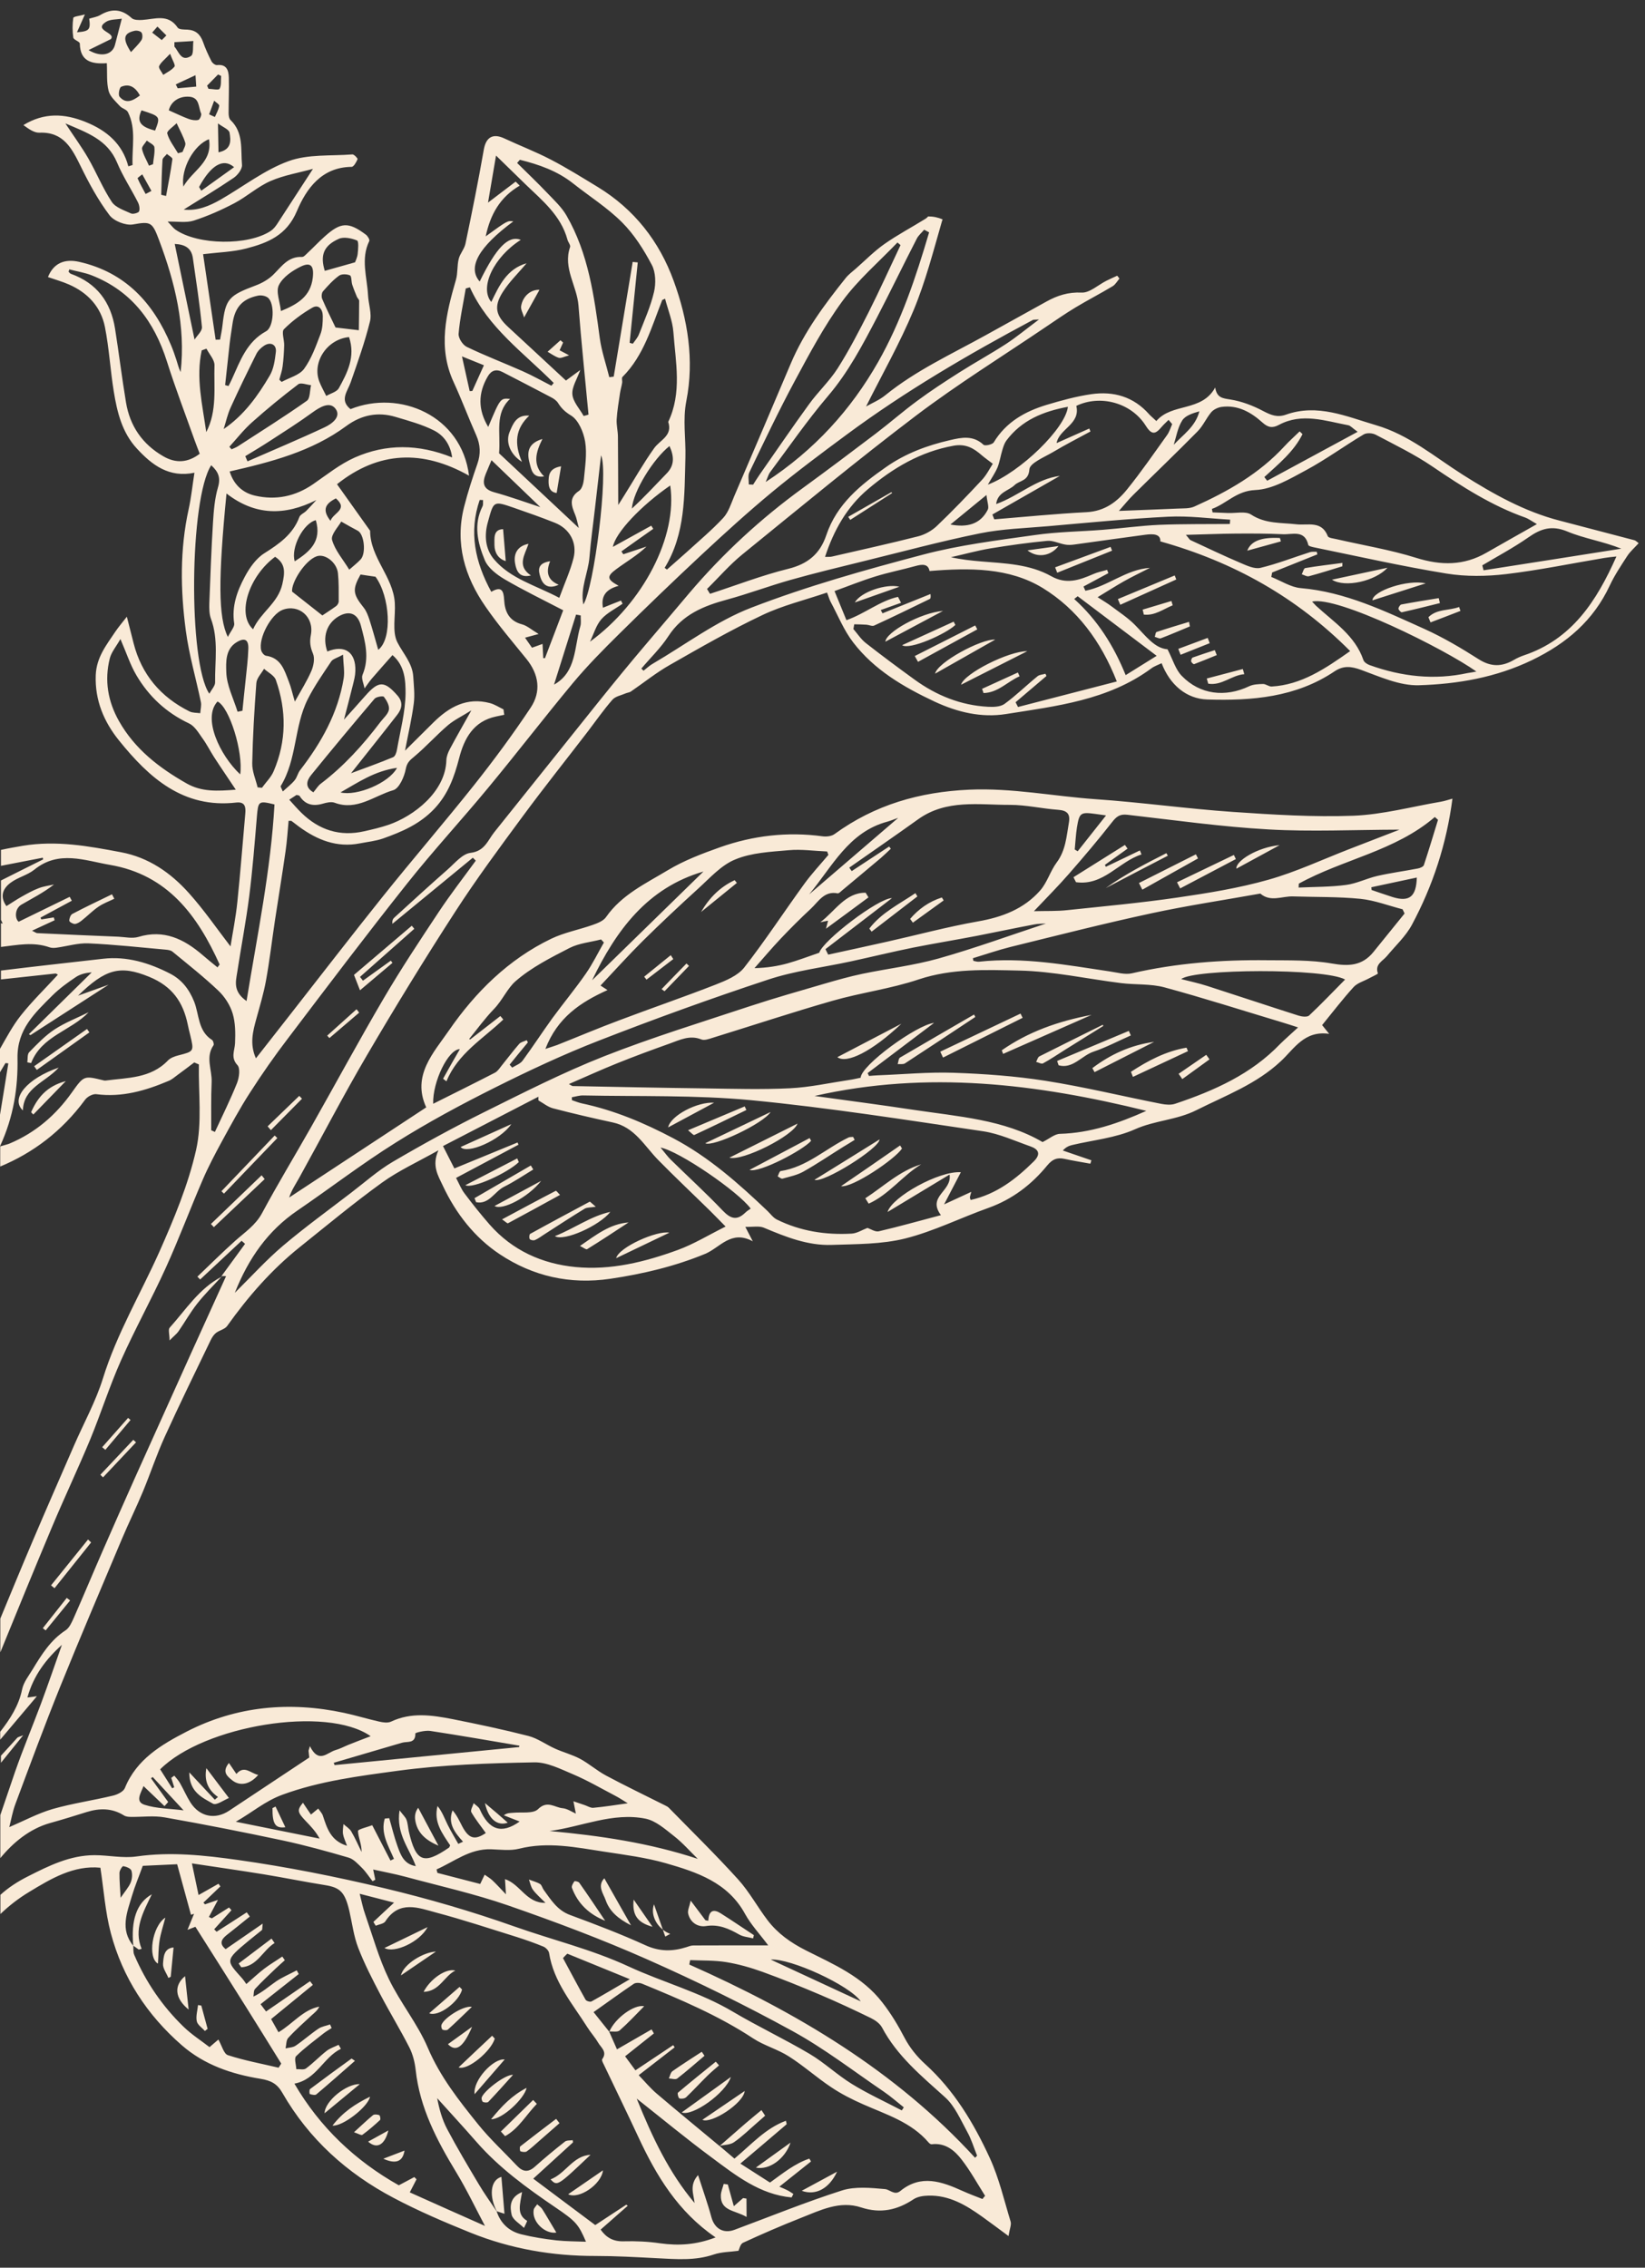 <svg width="156" height="215" viewBox="0 0 156 215" fill="none" xmlns="http://www.w3.org/2000/svg">
<rect x="0" y="0" width="156" height="215" fill="#333333" stroke="none"/>
<path d="M36.35 204.67C37.17 204.36 37.72 204.15 38.36 203.9C38.2 204.93 37.56 205.22 36.35 204.67ZM6.86 86.65C6.69 86.74 6.57 87.07 6.57 87.29C6.57 87.41 6.91 87.6 7.09 87.6C7.3 87.59 7.54 87.44 7.72 87.3C8.27 86.87 8.76 86.36 9.33 85.97C9.79 85.65 10.33 85.46 10.84 85.21C10.77 85.07 10.69 84.93 10.62 84.79C9.36 85.4 8.09 86 6.86 86.65ZM34.91 203.05C35.75 203.79 36.49 203.36 36.83 201.99C36.17 202.36 35.6 202.67 34.91 203.05ZM41.85 192.06C41.84 192.19 41.9 192.41 41.98 192.44C42.13 192.5 42.38 192.51 42.48 192.42C43.22 191.76 43.92 191.06 44.75 190.27C43.91 190.12 41.91 191.45 41.85 192.06ZM35.09 198.79C33.68 199.48 32.51 200.26 31.53 201.53C32.51 201.62 34.91 199.74 35.09 198.79ZM47.55 206.39C46.45 206.71 46.4 208.29 47.11 209.65C47.38 209.74 47.66 209.83 47.84 209.89C47.73 208.63 47.64 207.5 47.55 206.39ZM35.97 200.54C35.79 200.47 35.5 200.44 35.37 200.54C34.81 201 34.29 201.51 33.57 202.16C33.99 202.3 34.27 202.48 34.37 202.4C34.96 201.97 35.51 201.49 36.04 201C36.11 200.94 36.05 200.58 35.97 200.54ZM43.82 188.63C43.74 188.55 43.66 188.46 43.58 188.38C42.64 189.2 41.7 190.01 40.7 190.88C41.63 191.25 43.53 189.76 43.82 188.63ZM47.96 53.2C47.87 52.11 47.8 51.18 47.71 50.17C46.75 50.2 46.9 51.06 46.89 51.67C46.9 52.4 47.25 52.98 47.96 53.2ZM30.78 200.36C31.89 199.44 33.01 198.52 34.12 197.6C32.87 197.54 30.8 199.2 30.78 200.36ZM38.02 187.29C39.25 186.45 40.33 185.72 41.34 185.03C40.17 185.08 38.28 186.2 38.02 187.29ZM40.55 182.71C39.06 183.43 37.82 184.04 36.46 184.69C37.38 185.23 39.82 184.12 40.55 182.71ZM1.62 164.78C1.11 165.34 0.61 165.9 0.09 166.46V167.13C0.78 166.28 1.47 165.43 2.2 164.52C1.87 164.66 1.7 164.68 1.62 164.78ZM50.94 208.99C50.83 209.17 50.64 209.33 50.61 209.52C50.42 210.66 51.71 211.84 52.76 211.67C52.3 210.91 51.88 210.17 51.42 209.44C51.3 209.26 51.1 209.14 50.94 208.99ZM43.18 186.83C42.29 186.59 40.8 187.63 40.17 188.85C41.69 188.81 42.12 187.35 43.18 186.83ZM49.51 207.83C48.27 208.35 48.37 209.3 48.52 209.98C48.63 210.46 49.28 210.82 49.69 211.23C49.8 211 50.01 210.57 49.99 210.56C48.96 209.95 49.32 209 49.51 207.83ZM33.33 195.18C32.01 196.13 30.7 197.09 29.4 198.07C29.32 198.13 29.34 198.53 29.39 198.54C29.58 198.6 29.88 198.67 30 198.57C31.22 197.54 32.42 196.48 33.66 195.39C33.44 195.25 33.35 195.16 33.33 195.18ZM12.64 184.47C12.81 184.59 12.99 184.72 13.16 184.84C13.25 184.82 13.34 184.79 13.43 184.77C12.68 182.93 13.53 181.37 14.4 179.6C12.94 180.41 12.41 182.11 12.64 184.47ZM12.64 184.49C12.64 184.48 12.64 184.48 12.64 184.47L12.63 184.46C12.62 184.46 12.64 184.49 12.64 184.49ZM44.77 192.16C44.04 192.69 43.3 193.22 42.48 193.81C43.22 194.58 43.93 194.14 44.77 192.16ZM14.98 186.17C15.03 185.44 15.02 184.71 15.13 184C15.24 183.28 15.48 182.59 15.68 181.81C14.42 182.64 13.98 185.62 14.98 186.17ZM53.97 33.69C53.51 33.44 53.29 33.33 53.07 33.21C53.18 32.96 53.29 32.72 53.4 32.48C53.32 32.41 53.24 32.33 53.15 32.26C52.74 32.62 52.34 32.99 51.93 33.35C52.28 33.55 52.61 33.8 52.98 33.92C53.2 33.99 53.48 33.82 53.97 33.69ZM50.35 54.56C48.98 53.65 49.78 52.59 50.12 51.56C49.13 51.75 48.67 52.44 48.85 53.43C48.98 54.17 49.28 54.82 50.35 54.56ZM52.98 55.44C51.97 55.02 51.73 54.29 52.17 53.21C50.93 53.4 51.04 54.07 51.25 54.73C51.52 55.58 52.11 55.84 52.98 55.44ZM50.19 39.41C48.97 39.3 48.64 40.2 48.32 40.97C47.93 41.93 48.39 43.09 49.5 43.79C48.74 42.05 48.88 40.63 50.19 39.41ZM51.44 41.62C50.24 41.98 49.89 42.69 50.22 43.89C50.39 44.52 50.48 45.34 51.6 45.17C50.47 44.06 50.81 42.88 51.44 41.62ZM22.63 186.16C22.71 186.28 22.8 186.4 22.88 186.52C24.4 186.43 24.93 184.9 26.04 184.22C25.94 184.08 25.85 183.94 25.75 183.8C24.71 184.58 23.67 185.37 22.63 186.16ZM15.46 186.19C15.43 186.62 15.79 187.08 15.97 187.53C16.04 187.49 16.12 187.46 16.19 187.42C16.28 186.5 16.37 185.58 16.46 184.64C15.53 184.72 15.51 185.55 15.46 186.19ZM52.04 45.3C51.98 45.97 52.03 46.65 52.79 46.74C52.94 45.82 53.07 45.03 53.21 44.21C52.71 44.3 52.11 44.49 52.04 45.3ZM17.89 190.53C17.77 189.38 17.65 188.37 17.55 187.36C16.49 188.23 16.55 189.44 17.89 190.53ZM18.78 190.1C18.73 190.61 18.56 191.15 18.66 191.63C18.73 191.98 19.16 192.25 19.43 192.56C19.52 192.49 19.6 192.42 19.69 192.36C19.49 191.62 19.29 190.88 19.09 190.15C18.99 190.13 18.88 190.12 18.78 190.1ZM49.7 30.1C50.27 29.08 50.71 28.29 51.16 27.48C50.39 27.43 49.59 28.03 49.42 29.02C49.36 29.33 49.6 29.71 49.7 30.1ZM69.67 83.45C68.31 84.08 67.27 85.11 66.48 86.47C67.61 85.55 68.75 84.63 69.88 83.71C69.81 83.62 69.74 83.53 69.67 83.45ZM88.68 63.87C90.61 62.77 92.42 61.75 94.38 60.64C93.04 60.56 88.88 62.81 88.68 63.87ZM92.48 59.3C90.57 60.27 88.66 61.23 86.75 62.2C86.85 62.38 86.96 62.57 87.06 62.75C88.93 61.72 90.81 60.7 92.68 59.67C92.62 59.55 92.55 59.42 92.48 59.3ZM90.44 58.94C88.81 59.68 87.18 60.43 85.55 61.17C86.27 61.65 89.72 60.1 90.6 59.25C90.54 59.15 90.49 59.04 90.44 58.94ZM81.07 57.12C82.54 56.6 83.77 56.17 85.29 55.63C84.03 55.31 81.6 56.14 81.07 57.12ZM84.6 46.75C84.58 46.72 84.56 46.69 84.54 46.66C83.17 47.44 81.81 48.22 80.44 49C80.5 49.1 80.56 49.19 80.63 49.29C81.95 48.45 83.27 47.6 84.6 46.75ZM83.96 60.84C85.81 59.85 87.62 58.88 89.43 57.92C87.28 58.1 84.02 59.94 83.96 60.84ZM112.96 62.7C112.98 62.81 113.18 62.99 113.24 62.97C113.96 62.7 114.68 62.4 115.39 62.11C115.33 61.95 115.26 61.79 115.2 61.64C114.5 61.87 113.8 62.09 113.11 62.34C113.02 62.37 112.94 62.59 112.96 62.7ZM114.58 64.82C115.87 65.03 116.8 64.01 118 63.92C117.95 63.76 117.91 63.6 117.86 63.43C116.72 63.73 115.58 64.03 114.44 64.33C114.49 64.49 114.53 64.65 114.58 64.82ZM100.06 53.79C100.13 53.96 100.19 54.13 100.26 54.3C101.99 53.6 103.73 52.91 105.46 52.21C105.41 52.09 105.37 51.97 105.32 51.85C103.56 52.5 101.81 53.14 100.06 53.79ZM91.14 64.92C93.37 63.79 95.4 62.76 97.42 61.74C95.68 61.72 91.43 63.85 91.14 64.92ZM100.38 51.77C99.43 51.9 98.56 52.02 97.44 52.18C98.41 52.95 99.67 52.7 100.38 51.77ZM93.13 65.31C93.18 65.44 93.23 65.57 93.27 65.71C94.65 65.68 95.54 64.62 96.69 64.12C96.64 64 96.58 63.88 96.53 63.76C95.4 64.28 94.26 64.79 93.13 65.31ZM111.09 56.98C110.18 57.25 109.27 57.53 108.36 57.8C108.4 57.96 108.44 58.11 108.47 58.27C109.51 58.39 110.32 57.75 111.21 57.39C111.17 57.25 111.13 57.11 111.09 56.98ZM110.75 81.13C110.7 81.05 110.65 80.97 110.61 80.89C108.66 81.88 106.72 82.87 104.86 84.2C106.89 83.13 108.82 82.13 110.75 81.13ZM117.25 82.36C118.53 81.67 119.89 80.93 121.35 80.13C119.28 80.32 117.18 81.61 117.25 82.36ZM108.33 84.35C110.09 83.36 111.85 82.38 113.61 81.39C113.54 81.26 113.47 81.13 113.41 81C111.61 81.91 109.81 82.81 108.01 83.72C108.12 83.93 108.23 84.14 108.33 84.35ZM62.74 93.78C62.83 93.85 62.93 93.92 63.02 93.98C63.79 93.18 64.56 92.38 65.34 91.58C65.26 91.5 65.18 91.43 65.1 91.35C64.31 92.15 63.53 92.97 62.74 93.78ZM111.77 101.81C111.89 101.98 112.01 102.14 112.12 102.31C112.98 101.69 113.84 101.06 114.7 100.44C114.6 100.3 114.5 100.15 114.39 100.01C113.52 100.61 112.64 101.21 111.77 101.81ZM112.52 99.33C110.58 99.66 108.88 100.55 107.25 101.62C107.31 101.78 107.37 101.94 107.44 102.1C109.18 101.29 110.92 100.47 112.66 99.66C112.61 99.55 112.56 99.44 112.52 99.33ZM111.92 84.23C113.68 83.3 115.44 82.38 117.2 81.45C117.14 81.32 117.07 81.19 117.01 81.06C115.21 81.92 113.42 82.78 111.62 83.65C111.72 83.84 111.82 84.03 111.92 84.23ZM82.44 88.04C82.51 88.14 82.58 88.23 82.66 88.33C84.11 87.22 85.56 86.1 87 84.99C86.94 84.89 86.87 84.79 86.81 84.68C85.28 85.72 83.59 86.53 82.44 88.04ZM63.61 90.56C62.77 91.24 61.93 91.92 61.09 92.6C61.16 92.69 61.24 92.79 61.31 92.88C62.16 92.23 63 91.58 63.85 90.93C63.77 90.81 63.69 90.69 63.61 90.56ZM86.31 87.12C86.4 87.24 86.49 87.36 86.57 87.48C87.54 86.78 88.52 86.07 89.49 85.37C89.43 85.28 89.37 85.18 89.32 85.09C88.1 85.48 87.12 86.18 86.31 87.12ZM77.79 87.44C78.03 87.39 78.26 87.34 78.53 87.29C78.46 87.56 78.42 87.73 78.33 88.05C79.77 86.99 81.07 86.04 82.36 85.08C82.27 84.93 82.18 84.78 82.09 84.64C80.16 84.62 79.19 86.4 77.79 87.44ZM108.25 81.01C108.2 80.88 108.15 80.76 108.1 80.63C107.02 81.15 105.95 81.67 104.87 82.18C104.84 82.12 104.81 82.06 104.78 82C105.5 81.49 106.21 80.98 106.93 80.46C106.85 80.34 106.77 80.23 106.68 80.11C105.05 81.13 103.43 82.15 101.8 83.17C101.88 83.33 101.96 83.49 102.04 83.64C104.65 84.01 106.09 81.7 108.25 81.01ZM2.95 105.45C3.02 105.52 3.09 105.59 3.16 105.67C4.12 104.68 5.08 103.7 6.24 102.5C4.41 102.99 3.55 104.09 2.95 105.45ZM28.38 103.9C27.38 104.86 26.38 105.83 25.38 106.79C25.48 106.91 25.59 107.03 25.69 107.15C26.67 106.16 27.65 105.17 28.64 104.17C28.56 104.08 28.47 103.99 28.38 103.9ZM20.28 116.35C21.89 114.83 23.49 113.31 25.1 111.79C25 111.67 24.91 111.55 24.81 111.43C23.21 112.97 21.6 114.51 20 116.05C20.09 116.14 20.19 116.24 20.28 116.35ZM21.24 113.17C22.93 111.41 24.61 109.65 26.3 107.9C26.22 107.82 26.13 107.74 26.05 107.66C24.37 109.42 22.68 111.18 21 112.94C21.08 113.02 21.16 113.1 21.24 113.17ZM111.96 62.08C112.88 61.71 113.8 61.35 114.72 60.98C114.66 60.81 114.59 60.65 114.53 60.48C113.6 60.83 112.67 61.17 111.74 61.52C111.82 61.71 111.89 61.89 111.96 62.08ZM21.06 120.99C21.04 121.01 21.02 121.03 21 121.06C21.03 121.05 21.05 121.03 21.08 121.02C21.08 121.01 21.06 120.99 21.06 120.99ZM12.15 134.43C11.33 135.36 10.51 136.28 9.69 137.21C9.79 137.29 9.89 137.38 9.99 137.46C10.79 136.52 11.58 135.57 12.38 134.63C12.3 134.56 12.22 134.5 12.15 134.43ZM16.91 126.25C17.52 125.37 18.04 124.44 18.7 123.6C19.41 122.7 20.23 121.89 21.01 121.05C18.88 122.16 17.63 124.17 16.09 125.88C15.93 126.06 16.08 126.5 16.08 127.09C16.5 126.66 16.74 126.48 16.91 126.25ZM103.59 101.27C103.66 101.4 103.73 101.52 103.8 101.65C105.68 100.69 107.56 99.74 109.45 98.78C107.24 99.08 105.32 99.96 103.59 101.27ZM2.17 105.28C2.24 103.11 4.28 102.64 5.57 101.22C2.6 102.24 0.95 104.15 2.17 105.28ZM2.76 99.77C2.58 99.96 2.64 100.39 2.59 100.72C2.71 100.74 2.83 100.77 2.95 100.79C3.95 98.21 6.69 97.76 8.41 95.97C7.32 96.51 6.17 96.95 5.16 97.61C4.27 98.2 3.51 99 2.76 99.77ZM3.49 101.44C5.15 100.25 6.82 99.07 8.48 97.88C8.4 97.77 8.33 97.67 8.25 97.56C6.58 98.74 4.91 99.91 3.24 101.09C3.32 101.2 3.41 101.32 3.49 101.44ZM31.24 98.42C32.18 97.62 33.12 96.82 34.06 96.01C33.98 95.9 33.9 95.79 33.81 95.69C32.88 96.52 31.96 97.35 31.03 98.19C31.1 98.26 31.17 98.34 31.24 98.42ZM39.05 87.77C37.22 89.33 35.38 90.89 33.57 92.43C33.77 92.93 33.94 93.37 34.14 93.89C35.17 93.02 36.19 92.16 37.22 91.29C37.17 91.22 37.11 91.15 37.06 91.08C36.18 91.71 35.3 92.35 34.42 92.98C34.33 92.86 34.23 92.74 34.14 92.62C35.86 91.1 37.58 89.58 39.29 88.06C39.21 87.96 39.13 87.86 39.05 87.77ZM127.31 53.37C126.13 53.53 124.95 53.66 123.78 53.86C123.64 53.88 123.56 54.24 123.45 54.45C123.68 54.52 123.94 54.69 124.14 54.63C125.2 54.35 126.25 54.01 127.3 53.69C127.3 53.58 127.3 53.47 127.31 53.37ZM118.28 52.21C119.46 51.89 120.46 51.61 121.47 51.33C121.44 51.22 121.41 51.12 121.38 51.01C119.71 50.92 118.65 51.25 118.28 52.21ZM126.31 54.96C127.56 55.75 130.42 55.1 131.58 53.83C129.76 54.22 128.16 54.56 126.31 54.96ZM46.92 193.28C46.84 193.19 46.75 193.1 46.67 193.01C45.63 193.99 44.58 194.97 43.49 196.01C44.37 196.33 46.59 194.45 46.92 193.28ZM130.15 56.92C131.78 56.4 133.38 55.89 135.2 55.31C133.52 54.91 130.18 56.02 130.15 56.92ZM109.51 60.38C109.7 60.43 109.93 60.57 110.08 60.52C111.01 60.17 111.92 59.77 112.84 59.39C112.81 59.25 112.79 59.1 112.76 58.96C111.73 59.27 110.7 59.58 109.68 59.92C109.58 59.95 109.57 60.22 109.51 60.38ZM136.44 56.71C135.26 56.9 134.08 57.09 132.9 57.31C132.78 57.33 132.62 57.57 132.62 57.71C132.63 57.84 132.86 58.07 132.94 58.05C134.15 57.78 135.35 57.48 136.55 57.18C136.52 57.03 136.48 56.87 136.44 56.71ZM9.77 140.07C10.81 138.96 11.85 137.86 12.9 136.75C12.81 136.67 12.73 136.59 12.64 136.51C11.6 137.61 10.56 138.71 9.52 139.82C9.6 139.9 9.68 139.99 9.77 140.07ZM8.35 145.96C7.18 147.41 6.01 148.86 4.84 150.31C4.95 150.4 5.06 150.49 5.17 150.58C6.33 149.13 7.49 147.68 8.64 146.24C8.54 146.15 8.45 146.06 8.35 145.96ZM4.33 154.58C5.1 153.63 5.88 152.69 6.65 151.74C6.54 151.66 6.44 151.58 6.33 151.5C5.57 152.46 4.82 153.41 4.06 154.37C4.16 154.44 4.24 154.51 4.33 154.58ZM135.46 58.52C135.53 58.68 135.59 58.85 135.66 59.01C136.61 58.65 137.56 58.29 138.5 57.92C138.46 57.8 138.41 57.67 138.37 57.55C137.41 57.91 136.27 57.71 135.46 58.52ZM155.4 51.5C155.03 51.91 154.61 52.27 154.32 52.71C153.73 53.62 153.12 54.53 152.66 55.51C151.11 58.83 148.58 60.99 145.3 62.58C141.86 64.24 138.22 64.86 134.54 64.97C132.73 65.02 130.85 64.16 129.07 63.51C128.13 63.17 127.4 63.09 126.56 63.65C122.89 66.12 118.7 66.45 114.5 66.32C112.5 66.26 110.94 64.92 110.16 62.88C109.83 63.04 109.46 63.16 109.17 63.38C105.07 66.4 100.18 66.94 95.4 67.7C93.07 68.07 90.8 67.53 88.63 66.52C85.69 65.14 82.92 63.52 80.92 60.92C80.03 59.77 79.47 58.36 78.77 57.06C78.65 56.84 78.59 56.58 78.43 56.18C76.35 56.89 74.22 57.4 72.29 58.32C69.29 59.74 66.4 61.4 63.51 63.05C62.22 63.78 61.05 64.73 59.82 65.57C59.68 65.66 59.49 65.67 59.33 65.74C58.9 65.93 58.35 66.02 58.07 66.35C57.24 67.3 56.51 68.35 55.74 69.36C53.69 72.03 51.59 74.66 49.59 77.37C47.39 80.35 45.18 83.33 43.17 86.44C40.27 90.92 37.48 95.47 34.78 100.08C32.55 103.88 30.52 107.8 28.38 111.66C28.04 112.27 27.65 112.84 27.42 113.54C31.73 110.71 36.04 107.87 40.42 104.99C39.03 101.97 41.13 99.8 42.58 97.69C45.08 94.07 48.22 90.95 52.28 89C53.51 88.41 54.91 88.15 56.21 87.69C56.67 87.53 57.23 87.31 57.48 86.94C58.96 84.82 61.25 83.76 63.34 82.5C64.87 81.58 66.59 80.93 68.28 80.33C71.42 79.22 74.67 78.84 78 79.29C78.37 79.34 78.85 79.29 79.14 79.08C82.96 76.3 87.21 75.08 91.92 74.87C95.97 74.69 99.89 75.49 103.87 75.77C108.23 76.07 112.57 76.68 116.93 76.98C120.73 77.24 124.55 77.48 128.35 77.34C131.13 77.23 133.88 76.48 136.64 76.01C137 75.95 137.34 75.83 137.74 75.72C137.18 80.02 135.88 83.98 133.89 87.69C133.3 88.78 132.33 89.67 131.52 90.65C131.12 91.13 130.36 91.42 130.67 92.29C130.69 92.34 130.12 92.6 129.82 92.76C129.33 93.03 128.73 93.19 128.37 93.58C127.34 94.71 126.41 95.93 125.38 97.19C125.49 97.33 125.68 97.57 126.05 98.02C123.69 97.68 122.73 99.44 121.48 100.6C119.15 102.79 116.24 103.86 113.47 105.25C111.59 106.2 109.52 106.22 107.63 107.07C105.79 107.89 103.67 108.09 101.68 108.56C101.38 108.63 101.09 108.75 100.79 109.08C101.69 109.39 102.6 109.7 103.5 110.01C103.47 110.12 103.43 110.22 103.4 110.33C102.58 110.18 101.75 110.05 100.93 109.87C100.23 109.72 99.79 109.92 99.31 110.5C97.82 112.32 96 113.71 93.74 114.52C91.1 115.46 88.55 116.74 85.85 117.42C83.61 117.98 81.21 117.95 78.88 118.03C76.6 118.11 74.51 117.27 72.44 116.4C71.99 116.21 71.4 116.34 70.68 116.32C70.96 116.85 71.1 117.13 71.39 117.69C69.33 116.57 68.29 118.29 66.87 118.88C63.98 120.07 60.98 120.78 57.89 121.24C54.06 121.81 50.53 121 47.4 118.92C45.02 117.34 43.24 115.07 42 112.43C41.54 111.45 40.92 110.5 41.58 109.06C39.61 110.17 37.8 110.99 36.22 112.13C33.55 114.06 31.01 116.17 28.44 118.23C25.76 120.37 23.53 122.93 21.54 125.72C21.32 126.03 20.82 126.12 20.49 126.37C20.27 126.54 20.11 126.8 19.98 127.06C18.51 130.11 17.02 133.15 15.62 136.23C14.85 137.92 14.27 139.69 13.56 141.4C12.93 142.92 12.2 144.39 11.56 145.91C9.59 150.59 7.59 155.26 5.69 159.96C4.21 163.63 2.84 167.34 1.46 171.04C1.19 171.76 1.06 172.54 0.88 173.23C2.26 172.64 3.58 171.93 4.97 171.52C6.86 170.98 8.82 170.7 10.73 170.24C11.14 170.14 11.7 169.87 11.84 169.53C12.94 166.8 15.31 165.41 17.69 164.18C22.41 161.75 27.46 161.29 32.64 162.4C33.76 162.64 34.86 162.98 35.98 163.23C36.33 163.31 36.78 163.37 37.08 163.23C39 162.32 40.96 162.61 42.91 162.99C45.32 163.47 47.74 163.98 50.12 164.59C51 164.82 51.79 165.41 52.64 165.79C53.42 166.14 54.27 166.36 55.02 166.76C55.87 167.22 56.61 167.88 57.47 168.34C59.3 169.32 61.18 170.22 63.03 171.15C63.16 171.22 63.31 171.28 63.41 171.38C65.62 173.64 67.88 175.85 70 178.19C71.06 179.36 71.83 180.8 72.8 182.07C73.76 183.32 74.97 184.18 76.43 184.92C79.03 186.23 81.77 187.38 83.68 189.86C84.52 190.94 85.18 192.05 85.8 193.24C86.28 194.15 86.97 195 87.73 195.69C90.48 198.18 92.34 201.29 93.86 204.59C94.74 206.5 95.22 208.6 95.84 210.63C95.93 210.93 95.75 211.31 95.64 212C94.66 211.28 93.92 210.72 93.15 210.17C91.61 209.07 90.01 208.11 88.03 208.17C87.56 208.18 87.02 208.26 86.64 208.51C85.09 209.54 83.51 209.89 81.67 209.29C79.63 208.61 77.77 209.57 75.93 210.29C74.08 211.02 72.26 211.81 70.46 212.64C70.2 212.76 70.11 213.25 70.03 213.4C69.25 213.51 68.43 213.5 67.69 213.75C65.9 214.36 64.09 214.19 62.26 214.1C60.33 214 58.4 213.89 56.47 213.89C52.38 213.9 48.42 213.21 44.64 211.69C42.16 210.69 39.68 209.63 37.32 208.38C32.9 206.05 29.29 202.8 26.78 198.43C26.28 197.55 25.7 197.26 24.69 197.09C21.98 196.65 19.39 195.78 17.25 193.92C13.94 191.04 11.63 187.5 10.51 183.28C9.98 181.28 9.84 179.17 9.52 177.08C6.99 176.83 4.85 178.11 2.76 179.38C1.75 179.99 0.85 180.69 0.04 181.47V179.65C0.81 178.95 1.68 178.39 2.63 177.91C4.64 176.89 6.65 175.89 8.97 175.89C10.3 175.89 11.66 176.2 12.96 176.01C16.18 175.55 19.39 175.9 22.53 176.34C27.22 177 31.88 177.93 36.48 179.03C40.62 180.02 44.74 181.22 48.75 182.64C52.36 183.92 56.09 184.81 59.61 186.44C62.87 187.95 66.39 188.88 69.52 190.74C71.89 192.14 74.39 193.32 76.76 194.72C78.18 195.56 79.4 196.73 80.8 197.59C82.31 198.52 83.94 199.26 85.52 200.09C85.58 199.99 85.65 199.9 85.71 199.8C85.08 199.3 84.47 198.76 83.81 198.31C80.95 196.37 78.19 194.23 75.16 192.57C70.66 190.1 66.03 187.83 61.33 185.75C57.03 183.85 52.61 182.19 48.17 180.65C44.99 179.55 41.68 178.81 38.42 177.93C37.41 177.66 36.37 177.47 35.39 177.25C35.44 177.49 35.51 177.85 35.59 178.22L35.33 178.36C35 177.94 34.71 177.48 34.34 177.11C33.95 176.73 33.54 176.26 33.05 176.12C31 175.52 28.93 174.95 26.84 174.5C23.12 173.71 19.38 172.97 15.63 172.31C14.58 172.12 13.47 172.28 12.38 172.26C12.17 172.26 11.92 172.23 11.75 172.12C10.61 171.41 9.43 171.42 8.19 171.81C7.05 172.17 5.91 172.52 4.76 172.84C2.79 173.39 1.22 174.72 0.03 176.17V172.09C0.5 170.72 0.96 169.35 1.43 167.98C2.19 165.8 3.09 163.66 3.9 161.49C4.58 159.65 5.22 157.8 5.87 155.95C4.36 157.31 3.18 158.85 2.6 160.94C3.01 160.89 3.25 160.86 3.5 160.82C2.31 162.23 1.17 163.58 0.02 164.94V164.19C0.95 162.99 1.78 161.73 2.1 160.16C2.24 159.49 2.72 158.89 3.09 158.28C3.94 156.88 4.79 155.5 6.22 154.57C6.59 154.33 6.81 153.8 7.01 153.36C7.93 151.28 8.8 149.18 9.71 147.1C10.73 144.77 11.75 142.45 12.79 140.13C14.55 136.21 16.32 132.3 18.08 128.39C19.2 125.92 20.32 123.46 21.44 120.99C21.29 120.99 21.15 120.98 21.01 120.98C21.75 119.96 22.5 118.95 23.24 117.93C23.13 117.83 23.02 117.74 22.91 117.64C21.6 118.86 20.29 120.09 18.98 121.31C18.89 121.22 18.81 121.13 18.72 121.04C19.92 119.9 21.09 118.73 22.32 117.63C23.23 116.82 24.23 116.17 24.85 115.02C26.33 112.26 27.96 109.58 29.5 106.86C31.8 102.8 34.02 98.69 36.38 94.67C38.02 91.87 39.82 89.16 41.61 86.46C42.71 84.8 43.94 83.22 45.12 81.6C45.03 81.51 44.93 81.41 44.84 81.32C42.3 83.41 39.75 85.5 37.21 87.59C37.18 87.3 37.25 87.13 37.38 87.01C39.07 85.47 40.75 83.93 42.47 82.42C43.14 81.83 43.85 80.95 44.62 80.86C45.98 80.7 46.26 79.66 46.89 78.88C48.74 76.58 50.57 74.27 52.42 71.97C55.37 68.3 58.27 64.59 61.32 61.01C62.67 59.43 64.02 57.82 65.36 56.24C68.57 52.46 72.16 49.16 76.15 46.26C78.47 44.57 80.76 42.85 83.05 41.11C84.38 40.1 85.64 38.99 86.99 38C88.27 37.05 89.61 36.18 90.96 35.32C92.42 34.39 93.94 33.56 95.39 32.62C96.39 31.97 97.32 31.19 98.53 30.29C98.08 30.32 98 30.3 97.94 30.34C91.85 33.59 85.9 37.06 80.34 41.17C77.93 42.95 75.52 44.75 73.21 46.66C70.93 48.55 68.74 50.54 66.57 52.56C63.92 55.03 61.3 57.55 58.72 60.1C57.2 61.6 55.69 63.13 54.33 64.76C51.6 68.04 49 71.43 46.28 74.71C43.76 77.76 41.06 80.68 38.6 83.78C34.76 88.61 31.04 93.53 27.31 98.45C26.04 100.11 24.84 101.83 23.71 103.59C22.74 105.09 21.89 106.67 21.03 108.24C20.39 109.42 19.76 110.61 19.23 111.84C18.03 114.62 16.97 117.46 15.72 120.21C14.38 123.16 12.8 126.01 11.48 128.97C10.39 131.42 9.58 133.98 8.56 136.46C7.4 139.25 6.1 141.99 4.93 144.78C3.27 148.73 1.65 152.69 0.03 156.66V153.46C1.05 151 2.06 148.54 3.1 146.1C4.39 143.07 5.71 140.06 7.02 137.05C7.94 134.93 9.08 132.88 9.76 130.69C11.07 126.46 13.32 122.69 15.11 118.69C16.5 115.56 17.85 112.33 18.6 109.01C19.18 106.42 18.81 103.62 18.86 100.92C18.71 100.86 18.57 100.79 18.42 100.73C17.89 101.13 17.36 101.54 16.82 101.93C16.55 102.13 16.29 102.36 15.99 102.48C13.8 103.41 11.56 104.06 9.13 103.74C8.79 103.7 8.27 103.98 8.06 104.28C5.85 107.28 3.12 109.31 0.02 110.6V108.69C0.51 108.54 0.72 108.5 0.91 108.42C3.36 107.39 5.29 105.73 6.82 103.57C7.96 101.97 7.96 101.98 9.78 102.42C9.85 102.44 9.93 102.46 10 102.45C12.08 102.17 14.28 102.26 15.92 100.55C16.16 100.3 16.56 100.15 16.92 100.06C18.4 99.68 18.41 99.69 18.04 98.14C17.96 97.81 17.87 97.49 17.81 97.16C17.37 95.01 16.34 93.51 14.14 92.61C11.38 91.48 10 91.87 7.4 94.4C8.33 94.07 9.18 93.76 10.3 93.36C7.66 95.07 5.27 96.6 2.89 98.14C2.84 98.11 2.79 98.08 2.74 98.05C4.73 96.09 6.72 94.14 8.7 92.19C8.16 92.23 7.62 92.35 7.19 92.64C6.41 93.16 5.64 93.72 4.98 94.37C3.32 96.03 1.61 97.58 1.66 100.33C1.71 103.08 1.31 105.84 0 108.68V105.69C0.27 104.07 0.53 102.44 0.79 100.82C0.7 100.81 0.61 100.8 0.52 100.79C0.35 101.08 0.17 101.37 0 101.66V99.44C0.62 98.36 1.21 97.24 1.98 96.27C3.06 94.91 4.31 93.7 5.49 92.41C5.39 92.36 5.32 92.29 5.26 92.3C3.6 92.48 1.84 92.67 0.09 92.86V92.02C3.32 91.62 6.55 91.27 9.78 90.9C12.02 90.64 14.15 91.29 16.13 92.31C17.22 92.87 17.93 93.77 18.41 94.96C18.9 96.19 18.76 97.75 20.11 98.6C20.22 98.67 20.31 99 20.25 99.1C19.46 100.23 20.12 101.43 20.07 102.59C20 104.11 20.04 105.64 20.03 107.16L20.38 107.32C21.09 105.78 21.85 104.26 22.48 102.68C22.68 102.17 22.8 101.29 22.52 100.99C21.85 100.26 22.26 99.62 22.29 98.9C22.33 97.96 22.33 96.97 22.06 96.08C21.82 95.29 21.31 94.5 20.71 93.93C19.33 92.62 17.83 91.44 16.36 90.23C16.21 90.1 15.95 90.06 15.74 90.04C13.29 89.82 10.84 89.55 8.38 89.44C7.39 89.4 6.38 89.71 5.37 89.85C5.16 89.88 4.91 89.89 4.71 89.82C3.16 89.27 1.63 89.6 0.09 89.78V87.53C0.15 87.54 0.2 87.55 0.26 87.57C0.2 87.45 0.15 87.33 0.09 87.21V83.48C1.53 82.76 2.81 82.11 4.09 81.48C4.08 81.43 4.07 81.37 4.06 81.32C2.76 81.57 1.44 81.83 0.09 82.09V80.58C0.77 80.43 1.46 80.31 2.16 80.19C5.36 79.66 8.4 80.22 11.47 80.8C14.09 81.29 16.18 82.74 17.91 84.67C19.34 86.26 20.56 88.04 21.86 89.73C22.06 88.46 22.36 86.99 22.51 85.5C22.8 82.72 23.01 79.93 23.26 77.15C23.32 76.51 23.24 76 22.41 76.09C17.37 76.67 14.13 73.73 11.29 70.21C9.87 68.45 8.99 66.42 9.08 64.01C9.15 62.31 10.09 61.16 10.93 59.9C11.24 59.44 11.61 59.01 12.03 58.47C12.25 59.34 12.46 60.17 12.67 60.99C13.43 63.96 15.24 66.09 17.97 67.45C18.27 67.6 18.65 67.57 18.99 67.62C19.01 67.27 19.12 66.89 19.05 66.56C18.58 64.3 17.92 62.06 17.62 59.78C17.11 55.95 17.05 52.1 17.89 48.28C18.13 47.2 18.24 46.09 18.44 44.82C16.04 45.32 14.43 44.1 12.99 42.54C11.57 41.01 11.11 39.08 10.79 37.12C10.46 35.09 10.35 33.02 9.95 31C9.57 29.09 8.32 27.75 6.53 26.97C5.89 26.69 5.21 26.5 4.55 26.27C5.06 24.98 6.09 24.5 7.53 24.83C11.91 25.83 14.56 28.74 16.22 32.73C16.41 33.18 16.57 33.64 16.72 34.1C16.85 34.49 16.94 34.9 17.13 35.28C17.62 30.91 16.59 26.77 15.09 22.78C14.44 21.04 14.3 20.98 12.61 21.28C11.92 21.4 10.8 20.96 10.38 20.4C9.32 18.99 8.45 17.4 7.67 15.8C6.83 14.1 6.05 12.49 3.74 12.58C3.23 12.6 2.7 12.21 2.22 11.86C4.18 10.66 6.1 10.75 8.11 11.56C10.13 12.37 11.61 13.64 12.17 15.77C12.44 15.68 12.57 15.66 12.57 15.64C12.5 13.96 12.94 12.23 12.13 10.63C12 10.37 11.57 10.29 11.36 10.05C10.96 9.61 10.44 9.16 10.3 8.62C10.09 7.8 10.18 6.91 10.13 5.99C8.63 6.1 7.6 5.78 7.57 4.13C7.57 3.94 6.98 3.78 6.95 3.56C6.86 2.95 6.86 2.31 6.95 1.7C6.99 1.55 7.56 1.51 8.05 1.37C7.72 2.1 7.53 2.54 7.3 3.06C8.48 2.97 8.6 2.8 8.46 1.77C8.81 1.66 9.19 1.61 9.5 1.43C10.58 0.79 11.53 0.84 12.48 1.71C12.69 1.91 13.15 1.91 13.49 1.89C14.68 1.82 15.94 1.27 16.85 2.62C16.98 2.81 17.45 2.8 17.77 2.81C18.54 2.85 18.99 3.24 19.25 3.97C19.47 4.6 19.75 5.21 20.05 5.8C20.14 5.98 20.41 6.19 20.58 6.17C21.51 6.07 21.68 6.69 21.7 7.36C21.73 8.48 21.68 9.6 21.68 10.72C21.68 10.95 21.72 11.25 21.87 11.39C23.11 12.58 22.82 14.18 22.95 15.64C22.98 16.03 22.54 16.61 22.15 16.87C20.62 17.91 19.03 18.86 17.42 19.87C18.7 20.02 19.84 19.54 20.93 18.92C23.07 17.69 25.08 16.11 27.36 15.28C29.21 14.6 31.38 14.8 33.42 14.64C33.58 14.63 33.94 15.02 33.91 15.09C33.79 15.37 33.55 15.82 33.34 15.82C30.5 15.85 29.06 17.88 28.16 20C27.19 22.32 25.39 23.03 23.35 23.56C22.08 23.89 20.73 23.92 19.26 24.1C19.65 26.78 20.05 29.5 20.45 32.21C20.59 32.2 20.73 32.2 20.87 32.2C20.95 31.74 21.05 31.29 21.1 30.83C21.38 28.33 21.7 28.02 24.26 27.06C24.85 26.84 25.44 26.5 25.89 26.07C26.69 25.29 27.31 24.3 28.64 24.36C28.81 24.37 29 24.14 29.15 24C29.7 23.49 30.21 22.94 30.77 22.44C32.31 21.05 33.04 21.01 34.7 22.25C34.87 22.38 35.08 22.73 35.02 22.85C34.19 24.55 34.81 26.26 34.9 27.97C34.94 28.82 35.28 29.72 35.08 30.5C34.6 32.44 33.92 34.34 33.26 36.24C32.96 37.11 32.17 37.93 33.24 38.79C37.89 36.92 43.77 39.38 44.48 45.1C40.1 42.63 35.92 42.75 31.96 45.91C33.04 47.43 34.04 48.84 35.04 50.24C35.06 50.27 35.1 50.3 35.1 50.34C35.11 52.88 37.29 54.68 37.44 57.16C37.52 58.42 37.17 59.87 37.68 60.89C38.22 61.96 39.11 62.86 39.19 64.15C39.24 65 39.35 65.86 39.24 66.69C39.06 68.1 38.73 69.49 38.41 71.17C39.43 70.16 40.27 69.32 41.11 68.49C42.6 67.02 44.28 66.08 46.46 66.66C46.91 66.78 47.32 67.05 47.75 67.26C47.77 67.43 47.79 67.6 47.82 67.77C47.56 67.82 47.31 67.87 47.05 67.93C44.9 68.38 44.02 70.01 43.54 71.89C43.08 73.65 42.51 75.27 41.21 76.66C39.83 78.13 38.12 78.86 36.32 79.5C35.62 79.74 34.86 79.82 34.13 79.96C31.95 80.39 30.08 79.64 28.36 78.38C28.12 78.2 27.89 78.02 27.65 77.84C27.63 77.82 27.58 77.83 27.37 77.82C27.28 78.77 27.22 79.75 27.08 80.71C26.77 82.89 26.41 85.06 26.08 87.23C25.79 89.15 25.57 91.08 25.22 92.99C25 94.2 24.64 95.39 24.31 96.59C23.98 97.79 23.66 98.99 24.27 100.34C25.38 98.92 26.45 97.56 27.52 96.19C30.44 92.46 33.34 88.7 36.3 85C39.15 81.44 42.13 77.99 44.97 74.42C46.85 72.05 48.65 69.61 50.32 67.1C51.34 65.57 51.11 63.94 49.92 62.47C48.6 60.84 47.23 59.24 46.04 57.51C44.07 54.67 43.13 51.53 44.01 48.06C44.36 46.68 44.8 45.33 45.27 43.98C45.6 43.04 45.56 42.17 45.16 41.26C44.42 39.6 43.78 37.88 43.02 36.23C41.5 32.94 42.31 29.74 43.24 26.52C43.42 25.89 43.34 25.19 43.5 24.55C43.62 24.05 44.03 23.62 44.14 23.11C44.76 20.14 45.36 17.17 45.88 14.19C46.08 13.03 46.72 12.61 47.82 13.12C49.29 13.81 50.82 14.39 52.25 15.14C53.77 15.93 55.22 16.84 56.69 17.73C60.15 19.84 62.53 22.89 63.89 26.64C65.22 30.29 65.85 34.13 65.09 38C64.73 39.83 65.05 41.59 65 43.38C64.9 46.96 65.02 50.59 63.03 53.84C63.1 53.89 63.18 53.95 63.25 54C63.88 53.44 64.52 52.89 65.14 52.33C66.3 51.27 67.51 50.26 68.58 49.11C69.09 48.56 69.33 47.75 69.63 47.04C71.43 42.85 73.22 38.65 75 34.45C76.27 31.46 78.19 28.87 80.2 26.36C80.47 26.02 80.84 25.75 81.17 25.46C82.07 24.67 82.91 23.81 83.88 23.13C85.12 22.26 86.48 21.54 87.77 20.74C87.85 20.69 87.93 20.62 88.02 20.52C88.26 20.52 88.49 20.54 88.73 20.59C88.96 20.64 89.18 20.71 89.39 20.8C89.37 20.85 89.35 20.9 89.33 20.97C88.51 23.81 87.77 26.69 86.64 29.41C85.34 32.53 83.66 35.49 82.13 38.54C82.69 38.22 83.4 37.93 83.96 37.47C86.86 35.12 90.23 33.58 93.46 31.79C95.38 30.72 97.3 29.66 99.22 28.6C100.26 28.02 101.3 27.68 102.57 27.74C103.33 27.78 104.13 27.02 104.92 26.62C105.26 26.45 105.6 26.3 105.95 26.14C106.02 26.23 106.09 26.32 106.16 26.41C105.95 26.66 105.78 26.98 105.51 27.14C104.36 27.83 103.16 28.45 102.01 29.14C101.03 29.73 100.08 30.39 99.13 31.03C95.04 33.8 90.83 36.41 86.89 39.39C81.28 43.64 75.85 48.14 70.38 52.58C69.18 53.56 68.16 54.75 67.05 55.84C67.14 55.99 67.24 56.15 67.33 56.3C69.8 55.5 72.24 54.55 74.75 53.93C76.62 53.47 77.77 52.5 78.36 50.74C79.35 47.79 81.61 45.97 84.03 44.28C85.87 42.99 87.92 42.23 90.09 41.73C91.19 41.47 92.29 41.25 93.27 42.17C93.41 42.3 94.11 42.15 94.24 41.94C95.4 40.02 97.2 39.01 99.24 38.39C100.64 37.97 102.06 37.58 103.5 37.37C105.61 37.07 107.5 37.61 108.97 39.27C109.14 39.46 109.35 39.62 109.66 39.92C111.13 38.18 113.96 39.08 115.24 36.74C115.4 37.74 115.96 37.76 116.69 37.88C117.76 38.05 118.83 38.46 119.79 38.97C120.52 39.35 121.12 39.61 121.96 39.31C124.95 38.25 127.69 39.49 130.48 40.31C133.61 41.22 136.04 43.31 138.72 45.01C141.6 46.83 144.56 48.5 147.9 49.36C150.25 49.97 152.61 50.59 154.96 51.21C155.11 51.24 155.19 51.34 155.4 51.5ZM20.83 91.45C18.74 86.82 15.92 82.94 10.43 82C8.03 81.59 5.57 80.58 3.26 82.45C2.6 82.98 1.69 83.18 1.01 83.69C0.29 84.22 -0.06 84.98 0.61 85.91C1.12 85.59 1.58 85.28 2.06 85.01C2.58 84.72 3.11 84.42 3.67 84.21C4.13 84.03 4.63 83.97 5.12 83.86C4.12 84.64 3.06 85.17 2.03 85.77C1.38 86.15 1.4 87.11 1.77 87.39C3.47 86.56 5.04 85.8 6.61 85.03C6.68 85.15 6.74 85.27 6.81 85.4C5.82 85.93 4.83 86.47 3.84 87L3.92 87.17C4.31 87.11 4.71 87.04 5.1 86.98C5.13 87.07 5.15 87.16 5.18 87.25C4.51 87.56 3.84 87.87 3.04 88.24C3.33 88.38 3.42 88.46 3.52 88.47C6.09 88.59 8.66 88.71 11.23 88.81C11.86 88.84 12.54 89 13.12 88.83C15.53 88.1 17.43 89.02 19.19 90.53C19.66 90.94 20.15 91.33 20.63 91.72C20.69 91.62 20.76 91.53 20.83 91.45ZM27.7 56.09C28.77 56.93 29.64 57.61 30.57 58.35C30.85 58.16 31.37 57.83 31.87 57.47C32 57.38 32.12 57.17 32.12 57.02C32.12 56.13 32.14 55.24 32.05 54.36C31.95 53.33 30.83 52.47 30.04 52.74C28.93 53.12 27.61 55.23 27.7 56.09ZM27.95 53.22C29.37 52.31 30.54 51.33 29.95 49.32C28.76 49.62 27.56 51.93 27.95 53.22ZM26.8 57.82C25.71 58.23 24.48 60.51 24.77 61.66C24.82 61.86 25.04 62.14 25.22 62.17C26.66 62.37 26.97 63.55 27.39 64.62C27.61 65.17 27.73 65.76 27.96 66.52C28.56 65.44 29.12 64.56 29.53 63.61C29.74 63.12 29.87 62.42 29.68 61.97C29.42 61.35 29.35 60.86 29.48 60.2C29.81 58.5 28.34 57.24 26.8 57.82ZM26.09 52.79C23.63 54.61 22.41 58.22 24 59.66C24.73 58.04 26.35 57.2 26.77 55.4C27.02 54.29 27.11 53.46 26.09 52.79ZM23.92 72.36C23.9 73.12 24.25 73.89 24.43 74.65C24.57 74.66 24.7 74.68 24.84 74.69C25.22 74.16 25.72 73.69 25.96 73.1C27.17 70.26 27.18 67.36 26.16 64.47C26.01 64.04 25.43 63.76 25.04 63.41C24.78 63.86 24.34 64.3 24.31 64.77C24.12 67.3 23.97 69.83 23.92 72.36ZM27.94 73.98C28.17 73.71 28.24 73.3 28.46 73.02C30.47 70.42 32.05 67.61 32.59 64.33C32.7 63.68 32.56 62.99 32.53 62.07C31.96 62.39 31.57 62.47 31.41 62.71C30.63 63.88 29.81 65.05 29.18 66.3C27.88 68.89 28.17 72 26.62 74.53C26.59 74.58 26.69 74.72 26.82 75.04C27.24 74.65 27.64 74.35 27.94 73.98ZM29.5 73.49C29.08 74.01 28.89 74.64 29.72 75.12C29.98 74.81 30.16 74.5 30.41 74.31C32.6 72.65 34.42 70.64 36.07 68.46C36.36 68.08 36.8 67.71 36.88 67.29C36.95 66.91 36.67 66.41 36.41 66.07C36.33 65.96 35.68 66.06 35.52 66.25C33.49 68.64 31.48 71.05 29.5 73.49ZM37.29 74.92C35.49 75.44 33.84 76.9 31.74 76.11C31.42 75.99 30.99 76.09 30.64 76.19C29.7 76.47 28.94 76.31 28.4 75.45C28.37 75.41 28.26 75.41 28.12 75.37C27.93 75.5 27.69 75.65 27.43 75.82C27.84 76.27 28.2 76.69 28.59 77.07C30.26 78.7 32.24 79.34 34.55 78.81C35.31 78.64 36.08 78.46 36.82 78.21C39.26 77.38 42.25 75.06 42.33 72.08C42.34 71.72 42.49 71.34 42.66 71.02C43.27 69.87 43.92 68.75 44.7 67.35C43.83 67.9 43.08 68.25 42.48 68.76C41.38 69.7 40.41 70.79 39.3 71.72C38.88 72.07 38.6 72.28 38.48 72.91C38.34 73.66 37.85 74.76 37.29 74.92ZM37.65 72.8C35.52 73.1 34 74.16 32.29 75.13C33.83 75.51 36.89 74.24 37.65 72.8ZM37.22 62.11C36.51 62.91 35.88 63.62 35.26 64.34C35.01 64.63 34.8 64.96 34.57 65.27C34.5 64.84 34.24 64.32 34.38 63.98C35.06 62.37 34.63 60.84 34.22 59.3C33.91 58.16 33.13 57.85 32.11 58.44C30.97 59.11 30.56 60.4 31.04 61.77C32.69 61.09 33.76 61.83 33.7 63.63C33.69 64.07 33.57 64.52 33.46 64.96C33.18 66.11 32.87 67.25 32.62 68.23C33.22 67.56 33.95 66.76 34.66 65.95C35.91 64.53 36.46 64.54 37.69 65.94C38.26 66.59 38.11 67.2 37.67 67.77C36.19 69.67 34.68 71.55 33.29 73.31C34.52 72.85 35.91 72.36 37.28 71.79C37.48 71.71 37.61 71.32 37.65 71.05C37.96 69.28 38.44 67.51 38.46 65.74C38.46 64.55 38.41 63.13 37.22 62.11ZM34.19 54.47C33.4 55.89 33.46 56.32 34.49 57.61C34.74 57.92 34.89 58.33 35.02 58.71C35.32 59.63 35.57 60.57 35.87 61.61C37.24 60.55 36.98 56.56 35.61 54.68C35.04 54.6 34.62 54.54 34.19 54.47ZM32.36 49.45C32.09 49.94 31.36 50.69 31.49 51.19C31.77 52.18 32.53 53.04 33.12 54.01C33.54 53.64 33.89 53.37 34.19 53.05C34.74 52.48 34.54 50.64 33.93 50.32C33.46 50.08 33 49.81 32.36 49.45ZM31.85 47.25C30.97 47.71 30.45 48.25 31.34 49.38C31.61 48.6 33.07 48.31 31.85 47.25ZM21.78 44.7C22.13 45.85 22.92 46.7 24.17 46.99C26.16 47.45 28 47.07 29.7 45.9C30.99 45.01 32.24 44 33.66 43.37C36.62 42.07 39.68 42.08 42.88 43.37C42.7 42.1 42.05 41.27 41.17 40.82C40.03 40.24 38.76 39.9 37.52 39.53C35.83 39.02 34.27 39.34 32.84 40.39C29.56 42.81 25.72 43.8 21.78 44.7ZM29.5 36.52C29.09 36.48 28.53 36.25 28.29 36.43C26.79 37.57 25.32 38.77 23.91 40.03C23.12 40.73 22.46 41.58 21.75 42.36L21.96 42.6C22.16 42.51 22.37 42.43 22.55 42.32C24.74 40.9 26.96 39.51 29.1 38C29.42 37.77 29.37 37.03 29.5 36.52ZM25.62 41.79C24.84 42.3 24.05 42.77 23.26 43.25L23.47 43.74C25.91 42.67 28.38 41.64 30.79 40.51C31.48 40.19 32.41 39.5 31.8 38.73C31.25 38.04 30.33 38.6 29.61 39.12C28.32 40.06 26.96 40.92 25.62 41.79ZM33.1 31.96C31.01 32.16 29.58 34.34 30.28 36.17C30.46 36.64 30.72 37.09 30.94 37.54C31.35 37.3 31.93 37.16 32.13 36.81C32.94 35.34 33.73 33.82 33.1 31.96ZM30.8 25.68C31.7 25.43 32.59 25.17 33.67 24.87C33.7 24.77 33.88 24.43 33.92 24.07C33.97 23.63 34.03 22.87 33.86 22.8C33.34 22.59 32.61 22.43 32.14 22.64C30.67 23.29 30.35 24.22 30.8 25.68ZM30.55 28.33C30.94 29.25 31.39 30.15 31.82 31.05C32.48 31.13 33.27 31.22 34.03 31.31C34.04 30.48 34.06 29.5 34.06 28.52C34.06 28.4 33.91 28.28 33.85 28.15C33.69 27.76 33.53 27.38 33.4 26.98C33.31 26.69 33.35 26.19 33.19 26.11C32.9 25.98 32.39 25.96 32.15 26.14C31.58 26.55 31.1 27.09 30.63 27.62C30.5 27.77 30.47 28.13 30.55 28.33ZM29.62 29.17C28.65 29.73 27.72 30.42 26.93 31.21C26.68 31.46 26.96 32.21 26.95 32.73C26.93 33.4 26.89 34.07 26.8 34.74C26.75 35.17 26.59 35.58 26.49 36C26.56 36.07 26.63 36.14 26.71 36.21C27.43 35.81 28.38 35.58 28.83 34.98C29.53 34.02 29.95 32.84 30.38 31.71C30.59 31.18 30.61 30.55 30.61 29.97C30.61 29.34 30.23 28.82 29.62 29.17ZM26.64 29.49C28.26 28.83 29.45 28.09 29.66 26.34C29.79 25.23 29.49 24.8 28.51 25.28C27.71 25.67 26.82 26.28 26.45 27.03C26.14 27.64 26.55 28.6 26.64 29.49ZM21.35 36.51C21.46 36.54 21.57 36.57 21.67 36.6C21.78 36.38 21.9 36.16 22 35.93C22.78 34.21 23.4 32.41 25.23 31.41C25.99 31 26.07 28.74 25.4 28.22C25.17 28.04 24.76 27.97 24.47 28.03C22.97 28.34 22.27 29.15 22.05 30.69C21.96 31.32 21.85 31.94 21.78 32.57C21.63 33.89 21.5 35.2 21.35 36.51ZM21.21 40.68C23.16 39.35 24.45 37.53 25.58 35.61C25.96 34.97 26.07 34.13 26.16 33.37C26.24 32.68 25.67 32.38 25.07 32.76C24.77 32.95 24.47 33.24 24.31 33.56C23.48 35.23 22.66 36.9 21.89 38.6C21.58 39.26 21.43 39.99 21.21 40.68ZM21.61 60.39C21.87 59.85 22.26 59.44 22.21 59.11C21.96 57.5 22.48 56.06 23.2 54.71C23.65 53.86 24.27 52.96 25.06 52.46C26.48 51.56 27.78 50.66 28.39 49.02C28.48 48.78 28.83 48.65 29.04 48.44C29.37 48.11 29.68 47.76 30 47.41C26.99 48.92 24.19 48.89 21.48 46.79C20.69 54.86 20.69 58.53 21.61 60.39ZM19.13 33.22C18.56 35.82 19.2 38.39 19.56 40.97C20.61 38.94 20.27 36.76 20.34 34.64C20.36 34.12 19.85 33.59 19.58 33.06C19.42 33.11 19.28 33.17 19.13 33.22ZM18.88 17.73L19.09 18.08C20.11 17.35 21.14 16.61 22.2 15.85C21.16 14.94 19.98 15.69 18.88 17.73ZM20.38 11.09C20.53 10.74 20.73 10.4 20.79 10.03C20.81 9.9 20.48 9.71 20.31 9.55C20.15 9.98 19.99 10.41 19.83 10.84C20.01 10.93 20.2 11.01 20.38 11.09ZM20.67 11.7C20.69 12.8 20.71 13.55 20.72 14.44C21.99 14.19 21.89 13.3 21.77 12.58C21.72 12.27 21.13 12.05 20.67 11.7ZM19.64 8.12C19.68 8.22 19.72 8.32 19.77 8.42C20.14 8.43 20.73 8.57 20.82 8.42C21.01 8.09 20.93 7.61 20.97 7.2C20.87 7.15 20.78 7.11 20.68 7.06C20.34 7.41 19.99 7.77 19.64 8.12ZM17.39 17.69C18.28 16.12 20.18 15.39 19.82 13.2C18.4 13.73 17.13 15.99 17.39 17.69ZM17.57 13.54C17.4 12.96 17.09 12.42 16.75 11.68C16.45 11.99 15.8 12.42 15.86 12.65C16.04 13.32 16.52 13.91 16.88 14.53C17.02 14.49 17.17 14.45 17.31 14.41C17.41 14.12 17.64 13.78 17.57 13.54ZM17.94 9.17C16.95 9.1 16.19 9.67 16.01 10.46C16.72 10.77 17.3 11.06 17.9 11.28C18.18 11.38 18.53 11.44 18.81 11.37C18.95 11.33 19.14 10.9 19.07 10.75C18.8 10.15 18.94 9.24 17.94 9.17ZM18.54 7.13C17.83 7.46 17.25 7.73 16.67 8C16.73 8.12 16.79 8.25 16.85 8.37C17.42 8.32 17.99 8.27 18.61 8.21C18.58 7.84 18.56 7.53 18.54 7.13ZM16.54 4C16.54 4.14 16.54 4.28 16.54 4.42C16.97 4.9 17.18 5.9 18.11 5.31C18.38 5.14 18.27 4.38 18.34 3.89C17.74 3.93 17.14 3.96 16.54 4ZM12.42 4.94C12.8 4.52 13.16 4.19 13.42 3.79C13.53 3.62 13.53 3.25 13.42 3.09C13.32 2.95 12.98 2.87 12.77 2.92C11.71 3.15 11.6 3.67 12.42 4.94ZM10.9 4.27C11.1 3.52 11.29 2.76 11.55 1.77C11.07 1.86 10.45 1.81 10.04 2.08C8.8 2.89 11.04 3.09 10.51 3.71C9.77 4.07 9.17 4.37 8.4 4.75C9.62 5.48 10.66 5.17 10.9 4.27ZM13.27 9.05C12.83 8.25 12.26 7.9 11.49 8.23C11.32 8.3 11.19 9 11.34 9.17C11.93 9.87 12.58 9.58 13.27 9.05ZM13.06 19.14C12.42 17.89 11.64 16.7 11.1 15.41C10.19 13.23 8.25 12.58 6.2 11.7C7.01 12.93 7.75 13.94 8.37 15.01C9.15 16.37 9.74 17.84 10.6 19.14C10.96 19.68 11.78 19.94 12.43 20.24C12.62 20.33 13.13 20.18 13.19 20.04C13.28 19.78 13.2 19.4 13.06 19.14ZM14.36 18.1C14.07 17.58 13.78 17.06 13.49 16.53C13.34 16.66 13.03 16.86 13.05 16.91C13.27 17.42 13.55 17.9 13.81 18.39C14 18.3 14.18 18.2 14.36 18.1ZM14.64 13.95C14.61 13.72 14.17 13.53 13.92 13.33C13.76 13.6 13.42 13.91 13.47 14.13C13.59 14.68 13.9 15.18 14.13 15.71C14.26 15.66 14.39 15.61 14.51 15.57C14.56 15.03 14.7 14.48 14.64 13.95ZM13.42 10.46C12.94 11.5 13.28 12.02 14.71 12.38C15.22 11.04 15.22 11.04 13.42 10.46ZM15.34 3.8L15.78 3.36L14.93 2.52C14.76 2.71 14.6 2.9 14.43 3.09C14.73 3.33 15.03 3.56 15.34 3.8ZM15.09 6.27C15.01 6.46 15.34 6.82 15.48 7.1C15.85 6.85 16.29 6.65 16.55 6.31C16.65 6.17 16.36 5.73 16.13 5.1C15.63 5.64 15.25 5.91 15.09 6.27ZM15.75 18.58C15.96 17.42 16.19 16.26 16.35 15.09C16.37 14.95 16.02 14.76 15.83 14.6C15.68 14.79 15.42 14.97 15.41 15.16C15.34 16.26 15.32 17.37 15.29 18.47C15.44 18.5 15.6 18.54 15.75 18.58ZM16.64 21.77C18.75 23.25 23.55 23.31 25.68 21.89C25.92 21.73 26.12 21.48 26.28 21.24C27.41 19.51 28.53 17.77 29.68 16.01C28.34 16.38 26.92 16.61 25.64 17.17C24.43 17.7 23.4 18.65 22.22 19.27C20.98 19.92 19.69 20.49 18.36 20.92C17.66 21.14 16.85 20.99 15.9 21.01C16.21 21.32 16.39 21.59 16.64 21.77ZM18.45 32.2C18.68 31.82 19.19 31.39 19.15 31C18.94 28.82 18.6 26.65 18.29 24.47C18.15 23.48 17.49 23.17 16.57 23.13C17.2 26.17 17.81 29.14 18.45 32.2ZM18.94 43.02C18.79 42.62 18.62 42.2 18.47 41.78C17.58 39.28 16.63 36.8 15.83 34.27C14.63 30.49 12.49 27.6 8.71 26.11C8.03 25.84 7.28 25.73 6.57 25.54C6.55 25.61 6.53 25.69 6.5 25.76C6.57 25.83 6.64 25.93 6.72 25.96C9.18 26.84 10.51 28.64 10.91 31.16C11.28 33.49 11.56 35.83 11.95 38.16C12.32 40.39 13.5 42.11 15.47 43.25C16.66 43.95 17.82 43.88 18.94 43.02ZM19.85 65.77C20.07 65.37 20.4 65.03 20.4 64.7C20.37 62.68 20.74 60.63 20 58.65C19.84 58.21 19.84 57.69 19.85 57.21C19.95 54.64 20.04 52.08 20.2 49.52C20.27 48.41 20.36 47.27 20.67 46.21C20.94 45.3 20.72 44.74 20.03 44.11C17.97 47.27 17.83 62.81 19.85 65.77ZM22.36 74.87C21.61 73.74 20.94 72.77 20.3 71.78C19.92 71.19 19.61 70.56 19.2 70C18.83 69.48 18.46 68.84 17.93 68.59C15.76 67.57 14.1 66.02 12.91 63.98C12.34 63 11.99 61.9 11.42 60.59C11.01 61.31 10.56 61.83 10.41 62.43C9.89 64.51 10.23 66.5 11.28 68.36C12.78 71.02 15.09 72.8 17.7 74.28C19.13 75.09 20.6 75.01 22.36 74.87ZM20.63 66.51C19.17 68.07 20.86 71.63 22.78 73.42C23.08 71.31 21.76 67.05 20.63 66.51ZM23.29 64.5C23.39 63.51 23.52 62.51 23.55 61.51C23.58 60.63 23.2 60.43 22.44 60.89C21.36 61.54 21.43 62.81 21.46 63.71C21.49 64.97 22.14 66.22 22.53 67.48C22.68 67.45 22.84 67.42 22.99 67.39C23.08 66.43 23.19 65.47 23.29 64.5ZM26.03 76.27C24.51 75.9 24.49 75.95 24.36 77.43C24.15 79.96 23.95 82.49 23.63 85.01C23.32 87.42 22.86 89.81 22.49 92.22C22.35 93.09 22.1 94.01 23.38 94.91C24.41 88.58 25.68 82.5 26.03 76.27ZM62.8 28.45C61.79 31 61.06 33.71 59.03 35.74C58.93 35.84 59.03 36.1 59 36.29C58.95 36.61 58.85 36.93 58.8 37.25C58.68 38.09 58.53 38.92 58.48 39.76C58.45 40.31 58.6 40.87 58.6 41.42C58.62 43.5 58.62 45.58 58.63 47.88C58.91 47.44 59.06 47.19 59.22 46.94C60.15 45.46 61.01 43.93 62.03 42.5C62.59 41.71 63.81 41.32 63.37 40C64.69 37.23 64.07 34.34 63.86 31.49C63.78 30.43 63.35 29.39 63.07 28.32C62.87 28.42 62.81 28.43 62.8 28.45ZM63.49 42.29C61.96 43.5 60.05 46.57 59.92 48.22C61.07 47.17 62.11 46.03 63.19 44.92C63.97 44.14 63.95 43.31 63.49 42.29ZM49.04 15.45C50.01 16.41 50.99 17.34 51.93 18.33C52.57 19 53.28 19.66 53.73 20.45C55.8 24.04 56.34 28.05 56.88 32.07C57.05 33.32 57.48 34.53 57.78 35.76C57.92 35.74 58.06 35.73 58.2 35.71C58.8 32.08 59.4 28.45 60 24.83C60.16 24.85 60.32 24.87 60.48 24.88C60.22 27.42 59.97 29.96 59.71 32.5C59.81 32.53 59.91 32.56 60.01 32.59C60.21 32.3 60.47 32.02 60.59 31.7C61.11 30.37 61.7 29.06 62.02 27.69C62.21 26.88 62.19 25.82 61.81 25.11C61.05 23.67 60.14 22.23 58.99 21.08C57.6 19.69 55.9 18.62 54.36 17.4C52.86 16.21 51.12 15.6 49.3 15.15C49.21 15.25 49.12 15.35 49.04 15.45ZM45.49 26.69C47.08 23.44 48.21 22.29 49.39 22.74C46.83 24.36 45.44 27.26 46.59 28.63C47.34 27.07 48.07 25.49 49.94 24.96C49.15 25.89 48.3 26.72 47.68 27.69C46.8 29.07 47.02 29.93 48.21 31.02C50.04 32.7 51.86 34.41 53.67 36.08C54.06 35.79 54.52 35.46 55.03 35.08C54.72 35.95 54.22 36.7 54.28 37.39C54.34 38.1 54.97 38.76 55.35 39.44C55.5 39.4 55.66 39.36 55.81 39.31C55.49 35.87 55.12 32.43 54.86 28.98C54.72 27.11 53.37 25.42 54.06 23.43C54.13 23.24 53.87 22.96 53.81 22.71C53.19 20.44 51.45 19.03 49.86 17.5C48.99 16.66 48.13 15.82 47.04 14.75C46.74 16.5 46.51 17.86 46.28 19.21C47.17 18.53 48.03 17.88 48.9 17.22L49.29 17.6C47.43 18.68 46.5 20.33 46.06 22.41C48.13 20.91 48.13 20.91 48.68 20.99C45.39 23.42 44.31 25.35 45.49 26.69ZM54.91 46.54C55.19 46.36 55.33 45.83 55.37 45.45C55.48 44.26 55.68 43.03 55.49 41.87C55.34 40.97 54.86 39.83 54.16 39.4C53.6 39.06 53.25 38.73 52.93 38.22C52.78 37.98 52.51 37.79 52.25 37.66C50.73 36.86 49.2 36.07 47.67 35.28C47.06 34.96 46.59 35.11 46.25 35.7C45.33 37.28 45.32 38.85 46.3 40.48C47.45 37.74 47.45 37.74 48.37 37.82C46.9 39.2 47.49 40.98 47.33 42.98C49.57 45.07 52.09 47.43 54.89 50.06C54.73 49.46 54.68 49.12 54.55 48.82C54.2 47.97 53.91 47.2 54.91 46.54ZM46.85 53.03C48.41 54.87 50.76 55.48 53.04 56.68C53.54 55.3 54.08 54.14 54.39 52.91C54.76 51.44 54.01 50.11 52.61 49.56C51.33 49.05 50.02 48.59 48.72 48.14C46.78 47.47 46.82 47.5 46.28 49.45C45.9 50.76 46.02 52.06 46.85 53.03ZM46.86 46.67C48.32 47.07 49.75 47.59 51.24 48.08C49.69 46.59 48.2 45.16 46.61 43.63C46.43 44.07 46.25 44.5 46.07 44.92C45.72 45.78 45.81 46.38 46.86 46.67ZM43.49 31.65C43.46 32.05 43.88 32.71 44.27 32.89C46.01 33.73 47.82 34.42 49.58 35.2C50.5 35.61 51.39 36.11 52.29 36.57C52.36 36.48 52.44 36.4 52.51 36.31C49.67 33.45 46.28 31.07 44.56 27.24C44.43 27.28 44.3 27.31 44.17 27.35C43.93 28.79 43.61 30.21 43.49 31.65ZM45.89 34.63C45.29 34.39 44.7 34.15 43.81 33.79C44.09 35.05 44.31 36.07 44.54 37.08C44.62 37.08 44.71 37.07 44.79 37.07C45.14 36.28 45.5 35.49 45.89 34.63ZM51.68 62.4C52.27 60.87 52.85 59.33 53.41 57.86C51.41 56.82 49.59 55.94 47.85 54.92C47.11 54.48 46.28 53.85 45.97 53.1C45.3 51.48 44.88 49.74 45.76 48C45.84 47.84 45.79 47.61 45.81 47.41C45.7 47.41 45.6 47.4 45.49 47.4C44.45 50.43 45.04 53.27 46.59 56.11C47.56 55.54 47.76 56 47.81 56.88C47.87 57.97 48.26 58.86 49.49 59.19C49.99 59.32 50.42 59.72 51.08 60.11C50.51 60.26 50.18 60.35 49.79 60.46C50.03 60.8 50.23 61.1 50.45 61.41C50.78 61.29 51.08 61.19 51.45 61.05C51.48 61.56 51.5 61.98 51.52 62.4C51.58 62.4 51.63 62.4 51.68 62.4ZM55.07 58.35C54.92 58.32 54.78 58.3 54.63 58.27C53.93 60.51 53.22 62.74 52.54 64.91C54.67 63.73 54.45 61.37 55.03 59.39C55.13 59.07 55.06 58.7 55.07 58.35ZM55.32 57.31C56.33 55.77 57.73 44.73 57 43.17C56.81 44.87 56.62 46.45 56.44 48.04C56.26 49.64 56.03 51.23 55.9 52.83C55.78 54.32 55.01 55.76 55.32 57.31ZM63.56 46.03C60.77 47.95 58.36 50.52 58.12 51.85C59.38 51.15 60.57 50.5 61.76 49.84C61.82 49.94 61.88 50.04 61.95 50.14C60.94 50.85 59.93 51.56 58.93 52.28C58.99 52.37 59.05 52.46 59.11 52.55C59.84 52.31 60.58 52.06 61.31 51.82C60.4 52.69 59.37 53.27 58.42 53.98C57.51 54.65 57.57 54.95 58.67 55.54C57.58 55.84 56.96 56.41 57.18 57.62C57.8 57.37 58.34 57.15 58.89 56.94C58.94 57.04 58.99 57.14 59.04 57.24C58.36 57.72 57.55 58.11 57.02 58.72C56.52 59.3 56.3 60.13 55.95 60.84C61 57.15 64.27 50.85 63.56 46.03ZM72.03 45.01C73.59 42.78 75.12 40.53 76.72 38.33C77.57 37.15 78.66 36.14 79.44 34.92C80.52 33.22 81.45 31.42 82.36 29.63C83.42 27.53 84.39 25.37 85.4 23.24C85.3 23.16 85.21 23.07 85.11 22.99C83.35 24.83 81.37 26.52 79.88 28.56C78.14 30.93 76.75 33.56 75.35 36.16C73.83 38.99 72.45 41.9 71.06 44.79C70.91 45.11 71.02 45.55 71.01 45.93C71.15 45.94 71.28 45.94 71.42 45.95C71.62 45.63 71.82 45.32 72.03 45.01ZM83.27 34.33C85.46 30.48 86.86 26.27 88.11 22.03C87.95 21.95 87.8 21.87 87.64 21.78C87.4 22.07 87.09 22.32 86.93 22.65C85.65 25.14 84.43 27.67 83.14 30.15C81.79 32.73 80.44 35.3 78.52 37.55C76.56 39.85 74.84 42.35 73.03 44.77C72.89 44.95 72.83 45.2 72.61 45.7C77.26 42.66 80.7 38.84 83.27 34.33ZM53.39 185.65C54.1 186.96 54.8 188.29 55.53 189.59C55.6 189.72 55.97 189.83 56.09 189.76C57.26 189.11 58.4 188.43 59.73 187.65C57.56 186.77 55.68 186 53.8 185.23C53.66 185.36 53.52 185.5 53.39 185.65ZM11.44 179.93C11.85 179.32 12.2 178.94 12.39 178.49C12.53 178.15 12.57 177.69 12.46 177.35C12.39 177.14 11.97 176.98 11.69 176.93C11.6 176.92 11.33 177.34 11.33 177.57C11.32 178.3 11.39 179.02 11.44 179.93ZM26.67 195.65C25.56 193.86 24.45 192.06 23.33 190.28C21.75 187.76 20.15 185.24 18.53 182.68C18.53 182.68 18.29 182.77 17.78 182.97C18.05 182.3 18.23 181.87 18.4 181.45C18.3 181.48 18.2 181.51 18.11 181.54C17.68 179.96 17.24 178.38 16.8 176.75C15.62 176.81 14.47 176.86 13.54 176.9C13.16 177.95 12.79 178.82 12.52 179.73C12.05 181.32 11.36 182.93 12.64 184.48C12.66 184.77 12.62 185.09 12.73 185.34C13.83 187.92 15.39 190.2 17.4 192.15C18.16 192.89 19.07 193.47 19.87 194.09C20.27 193.74 20.53 193.52 20.71 193.37C21.04 193.95 21.22 194.72 21.61 194.85C23.18 195.36 24.81 195.66 26.42 196.04C26.5 195.91 26.58 195.78 26.67 195.65ZM45.99 211.04C45.08 209.32 44.26 207.6 43.28 205.98C41.44 202.95 39.81 199.86 39.42 196.26C39.34 195.53 39.15 194.77 38.82 194.12C37.96 192.43 36.96 190.8 36.08 189.12C35.32 187.67 34.56 186.2 33.97 184.67C33.54 183.56 33.4 182.35 33.13 181.18C32.71 179.39 32.26 178.96 30.83 178.73C28.88 178.42 26.94 178.02 24.98 177.7C22.75 177.34 20.52 177.02 18.2 176.67C18.42 177.71 18.61 178.6 18.83 179.67C19.52 179.28 20.12 178.94 20.72 178.6C20.78 178.68 20.84 178.76 20.9 178.85C20.36 179.36 19.83 179.88 19.29 180.39C19.34 180.44 19.39 180.49 19.44 180.55C19.83 180.42 20.21 180.29 20.67 180.13C20.34 180.76 20.07 181.25 19.81 181.75C19.9 181.79 20 181.84 20.09 181.88C20.63 181.54 21.18 181.19 21.72 180.85C21.8 180.94 21.88 181.02 21.95 181.11C21.4 181.71 20.86 182.32 20.31 182.92C20.39 183 20.47 183.07 20.54 183.15C21.49 182.54 22.45 181.93 23.4 181.31C23.5 181.44 23.59 181.57 23.69 181.71C22.96 182.3 22.23 182.89 21.49 183.47C20.96 183.89 20.79 184.31 21.4 184.8C22.51 184.03 23.61 183.28 24.91 182.38C24.86 182.85 24.88 182.95 24.84 182.99C24.44 183.32 24.02 183.64 23.62 183.97C21.27 185.92 21.44 185.85 22.99 187.6C23.12 187.75 23.23 187.92 23.36 188.11C23.97 187.58 24.49 187.09 25.05 186.66C25.6 186.24 26.2 185.89 26.77 185.5C26.85 185.62 26.93 185.73 27.01 185.85C26.73 186.11 26.43 186.36 26.16 186.62C25.49 187.26 24.81 187.9 24.19 188.57C24.04 188.73 24.08 189.06 24.03 189.3C24.91 188.88 25.51 188.32 26.18 187.86C26.79 187.45 27.48 187.16 28.14 186.81C28.2 186.93 28.26 187.04 28.33 187.16C27.13 188.1 25.94 189.05 24.71 190.02C24.87 190.23 25.04 190.46 25.23 190.71C26.66 189.73 28.03 188.78 29.4 187.84C29.49 187.96 29.58 188.07 29.67 188.19C28.37 189.25 27.08 190.31 25.71 191.43C25.96 191.88 26.18 192.26 26.41 192.68C27.8 191.85 28.73 190.55 30.28 190.25C30.11 190.61 29.84 190.82 29.58 191.05C28.82 191.76 28.03 192.45 27.33 193.22C27.13 193.44 27.16 193.87 27.08 194.21C27.4 194.13 27.78 194.13 28.04 193.95C28.78 193.45 29.45 192.84 30.2 192.34C30.51 192.13 30.93 192.07 31.3 191.94C31.35 192.05 31.4 192.17 31.45 192.28C31.19 192.45 30.91 192.61 30.67 192.8C29.79 193.5 28.88 194.16 28.08 194.95C27.88 195.15 28.08 195.76 28.1 196.18C28.41 196.16 28.81 196.27 29.02 196.11C29.71 195.6 30.3 194.97 30.98 194.44C31.31 194.19 31.73 194.06 32.11 193.87C32.18 194 32.25 194.12 32.33 194.25C30.66 195.06 30.02 197.16 27.92 197.55C30.33 201.69 33.7 204.87 37.82 207.19C38.35 206.91 38.82 206.66 39.29 206.41C39.36 206.48 39.43 206.55 39.5 206.62C39.32 206.97 39.14 207.33 38.86 207.86C41.29 208.95 43.68 210.02 45.99 211.04ZM55.57 212.54C54.86 210.9 54.65 210.62 52.65 209.27C49.96 207.44 47.34 205.54 45.18 203.07C43.96 201.67 42.7 200.31 41.46 198.93C41.65 199.95 41.93 200.96 42.4 201.85C43.34 203.63 44.38 205.37 45.41 207.1C45.93 207.98 46.53 208.81 47.1 209.66C47.1 209.66 47.1 209.66 47.11 209.66C47.11 209.67 47.12 209.67 47.12 209.68L47.1 209.66C47.48 210.82 48.3 211.56 49.45 211.84C50.54 212.11 51.66 212.28 52.77 212.41C53.68 212.51 54.6 212.5 55.57 212.54ZM67.86 212.13C64.29 209.69 62.24 206.28 60.53 202.6C59.46 200.3 58.35 198.03 57.26 195.74C57.18 195.58 57.04 195.32 57.11 195.23C57.62 194.53 56.99 194.13 56.72 193.66C56.42 193.15 56.01 192.7 55.69 192.19C54.28 189.96 52.5 187.91 52.07 185.16C52.03 184.93 51.75 184.64 51.51 184.55C50.68 184.21 49.83 183.91 48.98 183.64C46.44 182.85 43.92 182.01 41.35 181.33C39.68 180.88 37.86 180.13 36.54 182.17C36.39 182.4 35.94 182.45 35.63 182.58C35.56 182.46 35.49 182.34 35.41 182.22C36.01 181.65 36.62 181.09 37.37 180.39L34.11 179.55C34.31 180.33 34.42 180.92 34.62 181.47C35.34 183.54 35.93 185.68 36.88 187.64C37.96 189.88 39.6 191.87 40.57 194.15C41.74 196.9 43.53 199.16 45.35 201.42C46.47 202.81 47.8 204.03 49.03 205.34C49.58 205.92 50.1 205.99 50.73 205.42C51.65 204.6 52.6 203.81 53.57 203.05C53.74 202.91 54.06 202.95 54.31 202.91C54.32 202.98 54.33 203.05 54.34 203.12C53.11 204.24 51.88 205.36 50.57 206.56C52.39 207.92 54.18 209.27 56.45 210.96C57.26 210.43 58.33 209.73 59.39 209.03C59.44 209.06 59.48 209.09 59.53 209.13C58.69 209.87 57.84 210.62 56.96 211.39C57.47 212.12 58.13 212.53 59.14 212.5C60.29 212.47 61.46 212.52 62.6 212.69C64.35 212.93 66.02 212.84 67.86 212.13ZM93.42 208.19C92.69 207.04 92.03 205.83 91.2 204.76C90.52 203.87 89.63 203.14 88.35 203.3C88.26 203.31 88.14 203.22 88.07 203.14C86.42 201.2 84.06 200.49 81.85 199.51C80.8 199.05 79.76 198.52 78.81 197.88C77.44 196.97 76.2 195.85 74.81 194.97C73.75 194.29 72.47 193.95 71.42 193.26C68.13 191.09 64.52 189.57 60.9 188.08C60.67 187.98 60.29 187.96 60.1 188.09C58.84 188.94 57.61 189.84 56.29 190.77C56.81 191.42 57.29 192.02 57.77 192.62C58.02 193.19 58.27 193.75 58.51 194.3C59.8 193.55 60.8 192.98 61.79 192.41C61.86 192.53 61.94 192.66 62.01 192.79C61.12 193.5 60.23 194.21 59.28 194.96C59.54 195.31 59.77 195.63 60.26 196.29C61.47 195.48 62.66 194.69 63.84 193.9C63.89 193.97 63.93 194.04 63.98 194.11C62.87 194.97 61.75 195.84 60.57 196.75C61.14 197.34 61.66 197.97 62.27 198.49C64.24 200.17 66.25 201.81 68.24 203.47L68.23 203.45C68.25 203.45 68.26 203.44 68.28 203.44C68.27 203.45 68.26 203.46 68.25 203.47C68.76 203.9 69.27 204.34 69.65 204.66C71.29 203.29 72.59 201.79 74.53 201.07C74.57 201.27 74.62 201.38 74.59 201.41C73.17 202.63 71.74 203.83 70.21 205.13C71.29 205.82 72.23 206.42 73.02 206.93C74.28 206.02 75.39 205.12 76.75 204.66C76.8 204.75 76.85 204.84 76.91 204.93C75.94 205.7 74.98 206.47 73.91 207.32C74.28 207.48 74.48 207.56 74.67 207.66C74.87 207.76 75.05 207.89 75.24 208.01C75.18 208.12 75.13 208.23 75.07 208.34C72.07 208.07 69.77 206.25 67.46 204.53C65.13 202.81 62.9 200.96 60.38 198.97C61.88 202.69 63.46 206.01 65.87 208.87C65.78 208.01 65.35 207.18 66.2 206.22C66.67 207.69 67.12 208.93 67.46 210.2C67.75 211.29 68.6 211.8 69.65 211.41C73.04 210.15 76.4 208.78 79.84 207.68C81.1 207.28 82.57 207.43 83.93 207.55C84.39 207.59 84.83 208.18 85.38 207.73C87.34 206.13 89.3 206.83 91.27 207.72C91.89 208 92.53 208.24 93.17 208.49C93.24 208.38 93.33 208.29 93.42 208.19ZM82.58 191.33C81 190.56 79.41 189.82 77.79 189.13C75.98 188.36 74.15 187.62 72.3 186.95C71.19 186.55 70.03 186.22 68.87 186.03C67.75 185.85 66.59 185.89 65.45 185.84C65.42 185.98 65.39 186.12 65.37 186.26C75.49 190.76 84.9 196.31 92.47 204.58C92.53 204.51 92.6 204.45 92.66 204.38C92.35 203.62 92.12 202.82 91.72 202.11C91.09 200.97 90.55 199.67 89.62 198.84C87.39 196.83 85.08 194.94 83.64 192.22C83.43 191.84 82.99 191.53 82.58 191.33ZM73.09 185.79C75.87 187.08 78.78 188.43 81.63 189.75C80.56 188.22 74.97 185.66 73.09 185.79ZM63.13 176.65C61.24 176.11 59.26 175.86 57.31 175.56C54.63 175.15 51.96 174.59 49.22 175.28C48.38 175.49 47.45 175.36 46.56 175.33C44.54 175.27 43.08 176.5 41.4 177.24C41.43 177.35 41.45 177.46 41.48 177.57L45.54 178.62C45.69 178.3 45.83 178.02 45.96 177.74C46.21 177.92 46.49 178.08 46.71 178.29C47.09 178.65 47.44 179.04 47.98 179.6C47.94 178.95 47.92 178.64 47.89 178.16C49.37 178.66 49.91 180.45 51.73 180.41C51.24 179.92 50.84 179.58 50.54 179.17C50.34 178.9 50.28 178.53 50.16 178.2C50.51 178.34 50.89 178.43 51.21 178.62C51.38 178.72 51.43 179 51.56 179.18C52.25 180.12 52.84 181.11 54.06 181.56C56.47 182.45 58.88 183.37 61.21 184.43C62.54 185.04 63.78 185.03 65.1 184.61C65.31 184.54 65.53 184.45 65.75 184.45C68.08 184.44 70.41 184.44 72.85 184.44C72.07 183.39 71.23 182.5 70.66 181.47C69.03 178.47 66.09 177.5 63.13 176.65ZM52.12 173.6C56.88 174.04 61.57 174.72 66.17 176.24C65.43 175.52 64.74 174.72 63.93 174.09C63.1 173.44 62.2 172.63 61.22 172.43C58.1 171.8 55.17 173.2 52.12 173.6ZM37.72 167.89C34.05 168.39 30.35 168.85 26.78 170.16C25.12 170.77 23.96 171.81 22.36 172.72C25.17 173.28 27.74 173.8 30.31 174.32C29.93 173.62 29.46 173.14 29 172.66C28.19 171.81 28.16 171.62 28.73 170.92C29 171.33 29.27 171.72 29.49 172.04C29.74 171.83 29.96 171.65 30.18 171.47C30.33 171.7 30.54 171.9 30.62 172.15C31.01 173.33 31.36 174.53 32.91 175C32.74 174.52 32.58 174.21 32.53 173.89C32.48 173.58 32.55 173.25 32.57 172.94C32.82 173.17 33.13 173.35 33.3 173.62C33.67 174.25 33.97 174.93 34.29 175.59C34.31 174.85 33.97 174.23 33.95 173.6C33.94 173.43 34.87 173.22 35.3 173.05C35.92 174.26 36.48 175.33 37.03 176.4C37.14 176.35 37.25 176.29 37.36 176.24C36.83 175 36.07 173.8 36.49 172.42C36.63 172.41 36.77 172.39 36.91 172.38C37.17 173.26 37.38 174.16 37.69 175.02C37.99 175.85 38.29 176.74 39.43 176.93C38.85 175.29 37.54 173.89 37.89 171.64C38.24 172.1 38.46 172.29 38.55 172.54C38.68 172.89 38.69 173.27 38.77 173.64C39.44 176.53 40.17 176.83 42.57 175.18C42.62 175.14 42.64 175.06 42.69 174.96C41.96 173.85 41.1 172.76 41.49 171.23C41.93 171.76 42.15 172.39 42.44 172.98C42.75 173.61 43.12 174.21 43.46 174.82C43.61 174.75 43.76 174.68 43.91 174.61C43.12 173.75 42.44 172.86 42.92 171.64C43.32 172.1 43.56 172.62 43.82 173.13C44.46 174.35 45.03 174.49 46.07 173.79C45.61 173.14 45.1 172.52 44.7 171.82C44.59 171.64 44.83 171.25 44.92 170.96C45.11 171.15 45.39 171.3 45.49 171.52C46.36 173.5 47.55 173.93 49.28 172.7C48.77 172.5 48.27 172.31 47.78 172.11C48.11 171.86 48.39 171.9 48.66 171.87C49.47 171.79 50.56 171.98 51.02 171.53C51.91 170.65 52.61 171.38 53.37 171.44C53.79 171.48 54.19 171.76 54.61 171.95C54.51 171.44 54.45 171.11 54.38 170.78C54.73 170.9 55.08 171.02 55.44 171.14C55.71 171.23 56 171.42 56.26 171.4C57.33 171.3 58.39 171.13 59.53 170.97C59.13 170.73 58.74 170.46 58.33 170.25C57.01 169.56 55.71 168.8 54.34 168.22C53.15 167.72 51.87 167.06 50.65 167.09C46.33 167.17 41.99 167.31 37.72 167.89ZM31.65 167.13C31.68 167.2 31.7 167.27 31.73 167.35C37.56 166.78 43.4 166.21 49.23 165.64C49.24 165.6 49.25 165.55 49.26 165.51C46.44 165.03 43.62 164.54 40.8 164.11C40.33 164.04 39.39 164.27 39.39 164.35C39.41 165.35 38.62 165.08 38.12 165.23C35.96 165.86 33.81 166.5 31.65 167.13ZM15.19 167.75C15.57 168.35 15.95 168.95 16.33 169.55C16.39 169.52 16.46 169.48 16.52 169.45C16.43 169.15 16.34 168.86 16.24 168.56C16.34 168.49 16.44 168.42 16.53 168.35C16.71 168.58 16.92 168.79 17.06 169.04C17.41 169.65 17.69 170.31 18.07 170.91C18.94 172.25 20.4 172.55 21.72 171.68C24.23 170.02 26.74 168.35 29.33 166.63C29.32 166.56 29.29 166.27 29.26 165.99C29.3 165.84 29.35 165.7 29.39 165.55C30.22 167.25 31.02 166.16 31.81 165.93C32.24 165.81 32.64 165.59 33.06 165.42C33.71 165.16 34.36 164.91 35.15 164.61C30.96 161.67 19.34 163.6 15.19 167.75ZM13.7 171.11C14.84 171.48 16.1 171.47 17.41 171.64C16.34 170.49 15.41 169.48 14.48 168.48C14.43 168.52 14.37 168.56 14.32 168.6C14.86 169.35 15.41 170.1 15.95 170.85C15.83 170.98 15.72 171.11 15.6 171.24C14.95 170.62 14.31 170 13.61 169.34C13.36 170.01 12.79 170.81 13.7 171.11ZM68.81 116.29C68.19 115.67 67.79 115.24 67.37 114.83C65.72 113.21 64.03 111.62 62.41 109.97C61.1 108.63 60.18 106.86 58.11 106.42C56.21 106.01 54.32 105.57 52.44 105.08C51.95 104.95 51.52 104.59 51.06 104.33C51.06 104.21 51.06 104.09 51.06 103.98C48.02 105.55 44.98 107.12 42.01 108.66C42.37 109.38 42.7 110.02 43.09 110.78C45.05 109.98 47.07 109.15 49.08 108.32C49.11 108.39 49.14 108.46 49.17 108.53C47.23 109.56 45.29 110.59 43.25 111.68C43.53 112.2 43.73 112.73 44.06 113.16C44.82 114.17 45.61 115.16 46.44 116.11C48.6 118.56 51.4 119.82 54.59 120.13C57.93 120.45 61.14 119.65 64.25 118.52C65.77 117.97 67.18 117.1 68.81 116.29ZM71.19 114.59C70.04 113 64.42 109.14 62.64 108.8C63.06 109.3 63.29 109.63 63.58 109.92C65.23 111.54 66.94 113.1 68.54 114.78C69.28 115.55 69.87 115.75 70.67 114.98C70.83 114.82 71.02 114.71 71.19 114.59ZM97.72 108.69C96.24 108.17 94.77 107.49 93.25 107.26C85.92 106.18 78.6 105.02 71.23 104.31C65.95 103.81 60.61 103.97 55.3 103.86C54.95 103.85 54.59 103.97 54.23 104.03C54.23 104.12 54.24 104.22 54.24 104.31C54.55 104.41 54.85 104.54 55.17 104.61C58.24 105.26 61.09 106.46 63.85 107.92C67.22 109.7 70.04 112.2 72.78 114.81C73.07 115.09 73.33 115.46 73.68 115.63C75.91 116.73 78.3 117.1 80.77 116.96C81.28 116.93 81.78 116.6 82.26 116.42C82.57 116.52 83 116.82 83.34 116.74C85.28 116.29 87.21 115.74 89.23 115.21C87.89 113.41 90.31 112.95 90.05 111.36C88.06 112.56 86.16 113.71 84.17 114.91C84.59 113.47 89.08 110.99 91.12 111.14C90.61 112.13 90.14 113.02 89.53 114.19C90.55 113.72 91.26 113.39 92.11 113C92.03 113.32 91.98 113.42 91.98 113.53C91.98 113.61 92.02 113.68 92.05 113.77C94.51 113.22 96.35 111.78 98.05 110.1C98.75 109.39 98.46 108.95 97.72 108.69ZM108.71 105.32C98.37 102.77 87.99 101.47 77.25 103.91C80.51 104.36 83.57 104.76 86.61 105.22C90.88 105.86 95.24 106.15 98.87 108.28C99.53 107.95 100.02 107.51 100.52 107.5C103.41 107.42 106.08 106.5 108.71 105.32ZM123.1 97.41C122.44 97.2 122.03 97.06 121.62 96.94C117.89 95.82 114.18 94.63 110.42 93.61C109.11 93.26 107.69 93.38 106.32 93.21C103.1 92.81 99.88 92.09 96.66 92.02C93.49 91.95 90.27 91.81 87.12 92.86C84.47 93.75 81.66 94.11 78.97 94.88C75.16 95.97 71.39 97.22 67.6 98.39C67.25 98.5 66.8 98.67 66.51 98.55C65.4 98.1 64.45 98.61 63.48 98.95C61.82 99.54 60.17 100.15 58.53 100.81C57.03 101.41 55.55 102.09 53.95 102.78C54.19 102.91 54.25 102.97 54.32 102.97C58.5 103.05 62.68 103.14 66.86 103.19C69.54 103.23 72.23 103.31 74.9 103.18C76.79 103.09 78.67 102.67 80.55 102.39C80.91 102.34 81.27 102.25 81.62 102.18C81.66 101 86.92 97.17 88.58 96.98C86.52 98.54 84.4 100.14 82.28 101.74C82.32 101.83 82.37 101.92 82.41 102.01C82.7 101.99 82.98 101.96 83.27 101.95C85.66 101.86 88.05 101.63 90.43 101.71C93.34 101.81 96.27 102.02 99.14 102.47C102.83 103.05 106.47 103.94 110.14 104.66C110.56 104.74 111.05 104.78 111.44 104.65C115.13 103.41 118.64 101.86 121.4 98.98C121.91 98.48 122.43 98.03 123.1 97.41ZM127.56 92.87C125.62 91.78 113.2 91.85 112.02 92.83C112.85 93.04 113.68 93.22 114.49 93.48C117.38 94.41 120.25 95.37 123.14 96.29C123.45 96.39 123.97 96.45 124.15 96.28C125.31 95.19 126.4 94.04 127.56 92.87ZM133.2 86.61C133.14 86.48 133.07 86.35 133.01 86.21C131.68 85.87 130.37 85.36 129.02 85.22C126.9 85.01 124.76 85.06 122.63 84.99C121.59 84.95 120.49 85.56 119.52 84.72C116.06 85.34 112.58 85.86 109.15 86.6C104.69 87.56 100.26 88.69 95.83 89.78C94.63 90.08 93.45 90.49 92.26 90.85C92.28 90.93 92.3 91.02 92.31 91.1C92.49 91.13 92.67 91.2 92.84 91.18C97.03 90.72 101.12 91.49 105.23 92.1C105.93 92.2 106.69 92.43 107.34 92.28C111.56 91.31 115.84 90.99 120.15 91.04C122.2 91.06 124.29 91 126.3 91.35C127.9 91.63 129.17 91.57 130.23 90.28C131.22 89.06 132.21 87.83 133.2 86.61ZM134.36 83.2C132.9 83.51 131.47 83.82 130.05 84.12C130.06 84.21 130.06 84.3 130.07 84.38C130.73 84.6 131.39 84.84 132.06 85.05C133.64 85.54 134.31 85.03 134.36 83.2ZM136.07 77.46C132.3 80.7 127.37 81.46 123.17 83.78C123.16 83.9 123.16 84.03 123.15 84.15C124.65 84.08 126.17 84.1 127.66 83.9C128.66 83.77 129.61 83.28 130.61 83.05C131.88 82.76 133.18 82.59 134.47 82.34C134.68 82.3 134.98 82.17 135.03 82.02C135.5 80.6 135.93 79.16 136.37 77.73C136.27 77.64 136.17 77.55 136.07 77.46ZM105.46 77.95C104.15 79.62 102.77 81.25 101.37 82.85C100.35 84.02 99.25 85.12 98.05 86.39C99.24 86.36 100.24 86.4 101.22 86.29C104.72 85.92 108.23 85.6 111.71 85.09C114.59 84.67 117.49 84.2 120.28 83.41C122.9 82.67 125.39 81.5 127.94 80.51C129.49 79.91 131.05 79.31 132.72 78.66C128.44 78.67 124.36 78.87 120.32 78.64C115.84 78.39 111.39 77.76 106.92 77.25C106.2 77.16 105.87 77.42 105.46 77.95ZM101.92 80.54C102.01 80.6 102.11 80.65 102.2 80.71C103.05 79.64 103.9 78.57 104.89 77.31C104.32 77.23 104.11 77.2 103.89 77.17C102.48 76.98 102.36 77.05 102.13 78.44C102.02 79.14 101.99 79.84 101.92 80.54ZM87.08 77.67C84.92 79.22 82.72 80.73 80.54 82.26C80.62 82.37 80.69 82.48 80.77 82.59C81.95 81.81 83.13 81.04 84.32 80.26C84.37 80.33 84.43 80.4 84.48 80.47C84.17 80.76 83.86 81.06 83.54 81.34C82.32 82.37 81.09 83.39 79.86 84.42C79.73 84.53 79.55 84.72 79.44 84.7C78.15 84.44 77.61 85.5 76.88 86.17C75.91 87.07 74.97 88.01 74.05 88.98C73.19 89.89 72.38 90.85 71.55 91.79C72.75 91.76 73.73 91.6 74.68 91.34C75.68 91.06 76.66 90.68 77.69 90.33C78.05 89.16 83.3 85.15 84.59 85.15C82.47 86.77 80.37 88.38 78.28 89.99C78.37 90.16 78.45 90.33 78.54 90.51C80.41 90.1 82.27 89.7 84.14 89.28C87 88.64 89.85 87.87 92.74 87.36C95.04 86.96 97.1 86.18 98.64 84.43C99.31 83.67 99.6 82.59 100.21 81.77C101.07 80.62 101.14 79.28 101.37 77.97C101.51 77.16 101.18 76.84 100.36 76.78C98.83 76.67 97.31 76.31 95.78 76.31C92.81 76.32 89.76 75.76 87.08 77.67ZM76.73 84.8C79.51 82.41 82.3 80.01 85.18 77.54C84.78 77.68 84.47 77.81 84.16 77.9C80.47 78.88 78.92 82.18 76.73 84.8ZM66.18 84.28C64.41 85.89 62.66 87.53 60.96 89.21C59.59 90.57 58.3 92.01 56.95 93.44C57.27 93.65 57.45 93.76 57.61 93.87C55.04 95.03 52.87 96.47 51.72 99.45C52.28 99.26 52.56 99.18 52.83 99.08C54.8 98.3 56.75 97.47 58.74 96.73C61.78 95.58 64.85 94.53 67.87 93.35C68.84 92.97 69.96 92.51 70.57 91.74C72.57 89.18 74.35 86.45 76.26 83.82C76.96 82.85 77.79 81.97 78.56 81.05C78.52 80.94 78.48 80.83 78.44 80.73C77.22 80.68 75.99 80.5 74.79 80.61C73.09 80.76 71.28 80.84 69.74 81.48C68.39 82.02 67.31 83.26 66.18 84.28ZM56.15 92.94C59.67 89.5 63.2 86.06 66.71 82.63C61.38 84.18 58.43 88.21 56.15 92.94ZM41.08 104.65C43.04 103.67 45 102.7 46.94 101.7C47.19 101.57 47.37 101.29 47.55 101.06C48.11 100.37 48.65 99.65 49.23 98.98C49.39 98.79 49.71 98.74 49.95 98.62C49.99 98.69 50.02 98.76 50.06 98.83C49.48 99.53 48.9 100.23 48.33 100.94C48.41 101.03 48.49 101.13 48.57 101.22C48.91 101.01 49.34 100.86 49.56 100.56C50.53 99.24 51.42 97.87 52.38 96.54C53.42 95.12 54.55 93.76 55.55 92.32C56.2 91.39 56.7 90.35 57.27 89.36C57.18 89.26 57.09 89.16 57 89.07C56 89.33 54.91 89.42 54.01 89.88C52.22 90.8 50.38 91.73 48.89 93.03C48.12 93.7 47.64 94.85 46.84 95.67C45.99 96.55 45.26 97.56 44.49 98.51C44.52 98.52 44.55 98.54 44.59 98.55C45.54 97.81 46.49 97.07 47.45 96.33C47.54 96.44 47.63 96.55 47.73 96.66C45.82 98.49 43.42 99.87 42.34 102.52C42.22 102.43 42.01 102.28 42.02 102.27C42.54 101.33 43.07 100.4 43.61 99.47C42.52 99.47 41.01 102.56 41.08 104.65ZM22.27 122.57C23.85 121.01 25.26 119.45 26.84 118.11C28.92 116.35 31.13 114.75 33.29 113.09C34.6 112.09 35.84 110.98 37.25 110.15C40.08 108.49 42.96 106.91 45.9 105.45C49.65 103.59 53.4 101.68 57.28 100.15C61.83 98.36 66.52 96.92 71.17 95.38C73.51 94.61 75.88 93.94 78.24 93.25C79.41 92.91 80.58 92.58 81.77 92.33C84.17 91.83 86.63 91.54 88.99 90.88C92.43 89.91 95.79 88.68 99.19 87.56C98.86 87.58 98.45 87.57 98.06 87.65C96.26 87.99 94.47 88.37 92.68 88.72C90.66 89.11 88.63 89.44 86.61 89.84C84.63 90.24 82.67 90.72 80.69 91.15C78.07 91.72 75.37 92.04 72.84 92.88C67.44 94.66 62.09 96.6 56.8 98.66C53.43 99.97 50.15 101.51 46.91 103.13C43.71 104.73 40.55 106.43 37.53 108.33C34.33 110.33 31.33 112.64 28.21 114.77C25.4 116.68 23.56 119.32 22.27 122.57ZM129.32 41.19C127.49 42.28 125.76 43.55 123.89 44.56C122.36 45.38 120.69 46.39 119.05 46.46C117.24 46.54 116.33 47.75 114.93 48.25C114.95 48.36 114.97 48.47 114.99 48.58C115.48 48.6 115.97 48.62 116.46 48.64C117.2 48.67 118.12 48.44 118.65 48.79C120.01 49.68 121.49 49.54 122.96 49.71C124.02 49.83 125.34 49.33 125.92 50.84C125.99 51.01 126.46 51.05 126.75 51.12C129.27 51.7 131.84 52.12 134.3 52.89C136.65 53.63 138.82 53.64 140.97 52.4C142.5 51.52 144.04 50.66 145.75 49.69C145.19 49.37 144.94 49.18 144.67 49.08C141.46 47.95 138.64 46.13 135.84 44.23C134.15 43.08 132.29 42.18 130.47 41.22C130.15 41.05 129.6 41.02 129.32 41.19ZM113.56 40.91C111.56 42.94 109.5 44.91 107.48 46.91C107.05 47.33 106.68 47.8 106.11 48.44C108.15 48.36 109.9 48.3 111.64 48.22C112.19 48.19 112.8 48.24 113.28 48.02C116.44 46.6 119.43 44.9 121.81 42.31C122.26 41.82 122.77 41.37 123.25 40.9C123.34 40.99 123.43 41.07 123.52 41.16C122.7 42.82 121.25 43.99 119.9 45.23C119.99 45.35 120.08 45.47 120.17 45.58C122.95 44.08 125.73 42.58 128.75 40.94C128.23 40.57 128.07 40.36 127.87 40.32C125.68 39.91 123.48 39.11 121.29 40.28C120.66 40.62 120.24 40.53 119.71 40.05C118.63 39.08 117.38 38.37 115.84 38.58C115.49 38.63 115.08 38.83 114.86 39.09C114.38 39.67 114.08 40.39 113.56 40.91ZM111.31 42.17C112.17 41.23 113.36 40.47 113.74 39C113.1 39.18 112.4 39.4 112.11 39.87C111.68 40.55 111.55 41.41 111.31 42.17ZM100.2 42.01L103.3 40.63C103.34 40.72 103.37 40.82 103.41 40.91C102.23 41.55 101.03 42.16 99.88 42.85C99.05 43.34 97.66 43.9 97.62 44.5C97.54 45.64 96.7 45.53 96.22 45.99C95.64 46.55 94.6 46.66 94.47 47.79C96.6 47.03 98.26 45.4 100.51 45.12C98.38 46.34 96.24 47.56 94.11 48.78C94.17 48.93 94.23 49.09 94.29 49.24C97.21 49 100.12 48.71 103.04 48.56C104.75 48.47 105.93 47.59 106.9 46.38C108.24 44.72 109.45 42.96 110.69 41.23C110.9 40.93 111.01 40.56 111.16 40.21C111.05 40.08 110.93 39.94 110.82 39.81C110.59 40.04 110.35 40.25 110.14 40.5C109.58 41.16 109.23 41.28 108.66 40.37C107.27 38.16 104.33 37.4 102.07 38.48C102.48 40.23 100.44 40.65 100.2 42.01ZM93.68 45.95C96.78 44.77 101.06 40.58 101.27 38.57C98.95 39 96.88 39.83 95.43 41.78C95.25 42.03 95.15 42.35 95.06 42.65C94.89 43.2 94.81 43.78 94.6 44.31C94.38 44.83 94.04 45.32 93.68 45.95ZM93.55 46.93C92.2 48.03 91.16 48.88 90.13 49.73C91.72 50.03 92.97 49.71 93.67 48.33C93.81 48.06 93.62 47.62 93.55 46.93ZM78.24 52.8C78.54 52.79 78.72 52.81 78.89 52.77C81.62 52.14 84.36 51.54 87.07 50.85C87.7 50.69 88.35 50.33 88.82 49.89C90.3 48.48 91.72 47 93.12 45.5C93.56 45.03 93.85 44.43 94.15 43.97C93.72 43.64 93.4 43.42 93.11 43.17C92.34 42.5 91.6 42.05 90.42 42.26C87.28 42.83 84.69 44.37 82.32 46.37C80.32 48.06 79.08 50.25 78.24 52.8ZM87.55 52.58C91 51.67 94.58 51.23 98.12 50.73C100.26 50.42 102.44 50.4 104.6 50.23C106.38 50.09 108.15 49.84 109.93 49.76C112.16 49.67 114.39 49.7 116.63 49.68C116.64 49.54 116.65 49.4 116.66 49.27C114.7 49.16 112.73 48.89 110.78 48.99C106.97 49.18 103.18 49.56 99.38 49.89C97.22 50.08 95.03 50.14 92.92 50.57C89.26 51.31 85.64 52.29 82.01 53.18C79.65 53.76 77.28 54.33 74.94 54.99C72.93 55.56 70.96 56.3 68.94 56.85C66.73 57.45 64.72 58.26 63.39 60.31C62.67 61.42 61.68 62.37 60.82 63.39C60.89 63.46 60.96 63.52 61.03 63.59C61.32 63.37 61.58 63.11 61.9 62.93C65 61.12 67.95 58.88 71.26 57.61C76.55 55.57 82.05 54.03 87.55 52.58ZM105.91 64.61C104.4 60.77 102.12 57.74 98.9 55.76C95.7 53.8 91.94 53.83 88.15 54.14C88.03 53.45 87.47 53.48 86.8 53.67C85.54 54.02 84.25 54.27 83 54.66C81.73 55.05 80.5 55.55 79.14 56.04C79.56 57.07 79.9 57.91 80.27 58.8C82.05 58.17 83.44 56.97 85.16 56.59C85.26 56.78 85.35 56.96 85.45 57.15C84.81 57.38 84.16 57.61 83.52 57.84C83.58 57.94 83.64 58.04 83.69 58.15C85.21 57.54 86.72 56.93 88.24 56.32C88.28 56.62 88.25 56.75 88.17 56.79C86.42 57.64 84.67 58.5 82.9 59.31C82.71 59.4 82.42 59.25 82.17 59.23C81.78 59.2 81.4 59.2 81.01 59.19C80.98 59.34 80.96 59.49 80.93 59.64C81.32 60.09 81.65 60.61 82.11 60.97C83.63 62.16 85.18 63.31 86.74 64.44C88.81 65.94 91.11 66.87 93.69 67.01C94.21 67.04 94.87 67.02 95.26 66.74C96.36 65.94 97.34 64.97 98.4 64.11C98.58 63.96 98.89 63.96 99.14 63.88C99.17 63.95 99.2 64.02 99.24 64.09C98.26 64.92 97.29 65.75 96.31 66.58L96.54 67.03C99.62 66.24 102.7 65.44 105.91 64.61ZM109.69 62.18C107.1 60.23 104.65 58.38 102.2 56.53C102.09 56.62 101.98 56.71 101.87 56.79C104.08 58.78 105.62 61.22 106.75 64.01C107.8 63.36 108.71 62.79 109.69 62.18ZM128.04 61.73C122.95 56.62 117.01 53.29 110.04 51.33C110.07 50.62 109.37 50.6 108.61 50.7C106.36 51 104.11 51.32 101.86 51.63C101.58 51.67 101.28 51.68 101.01 51.63C100.43 51.53 99.84 51.22 99.29 51.28C97.5 51.45 95.72 51.7 93.95 51.99C92.68 52.2 91.44 52.55 90.18 52.83C91.16 53.05 92.1 53.15 93.05 53.23C95.32 53.42 97.64 53.48 99.69 54.63C101.11 55.43 102.35 55.01 103.65 54.44C104.07 54.25 104.54 54.16 104.99 54.03C105.03 54.13 105.07 54.24 105.11 54.34C104.32 54.76 103.53 55.19 102.75 55.61C102.81 55.74 102.87 55.88 102.93 56.01C105.06 55.6 106.8 53.98 109.05 53.84C108.23 54.26 107.39 54.66 106.59 55.11C105.79 55.56 105.02 56.06 104.09 56.62C104.64 56.98 105.03 57.2 105.37 57.46C106.14 58.04 106.96 58.57 107.63 59.25C108.64 60.27 109.49 61.47 110.72 61.56C111.23 62.55 111.48 63.48 112.07 64.08C113.8 65.87 116.2 66.14 118.47 65.06C118.85 64.88 119.34 64.86 119.78 64.85C120.05 64.85 120.33 65.1 120.59 65.09C123.42 64.93 125.67 63.4 128.04 61.73ZM140.01 63.67C136.97 61.51 126.82 56.47 124.43 57.04C124.62 57.24 124.71 57.34 124.81 57.44C126.5 58.99 128.51 60.26 129.3 62.59C129.37 62.79 129.66 62.98 129.89 63.06C132.92 64.15 136.01 64.5 139.19 63.81C139.41 63.78 139.62 63.74 140.01 63.67ZM153.29 52.76C152.84 52.81 152.49 52.84 152.14 52.9C149.04 53.42 145.95 54.06 142.84 54.43C140.98 54.65 139.02 54.68 137.18 54.38C132.95 53.69 128.75 52.74 124.55 51.88C124.38 51.84 124.09 51.77 124.07 51.67C123.73 50.19 122.55 50.7 121.65 50.65C120.16 50.58 118.66 50.58 117.17 50.59C115.68 50.6 114.18 50.67 112.46 50.71C112.76 51.05 112.81 51.17 112.9 51.21C114.48 51.94 116.06 52.7 117.66 53.38C118.25 53.63 118.97 53.97 119.53 53.84C121.12 53.46 122.66 52.85 124.23 52.35C124.43 52.29 124.66 52.32 124.87 52.31C124.89 52.39 124.91 52.48 124.93 52.56C123.5 53.13 122.07 53.7 120.64 54.28C120.61 54.42 120.59 54.56 120.56 54.7C121.49 55.07 122.41 55.68 123.36 55.76C127.59 56.12 131.32 57.94 135.08 59.63C136.87 60.44 138.58 61.45 140.24 62.51C141.41 63.25 142.45 63.22 143.58 62.56C143.87 62.39 144.18 62.25 144.5 62.14C149.05 60.62 151.4 57.02 153.29 52.76ZM153.75 52.02C152 51.32 150.23 51.06 148.63 50.39C147.16 49.78 146.12 50.12 144.94 50.95C143.55 51.92 142.03 52.73 140.57 53.6C140.61 53.76 140.65 53.92 140.69 54.07C145.04 53.39 149.4 52.71 153.75 52.02ZM106.24 57.34C108.01 56.54 109.78 55.74 111.55 54.94C111.5 54.81 111.45 54.69 111.4 54.56C109.6 55.31 107.8 56.05 106.01 56.8C106.09 56.98 106.17 57.16 106.24 57.34ZM69.31 196.92C67.79 198.02 66.27 199.11 64.65 200.28C65.63 200.7 68.8 198.48 69.31 196.92ZM79.38 205.9C78.23 206.52 77.19 207.09 76.03 207.71C77.37 208.2 78.65 207.48 79.38 205.9ZM54.47 178.37C54.34 178.55 54.18 178.83 54.24 178.99C54.8 180.51 55.91 181.52 57.39 182.11C56.58 180.9 55.77 179.69 54.93 178.5C54.85 178.39 54.5 178.32 54.47 178.37ZM66.95 182.61C68.17 182.42 69.12 182.86 70.11 183.42C70.49 183.64 70.98 183.66 71.42 183.78C71.44 183.68 71.47 183.58 71.49 183.47C70.44 182.78 69.4 182.07 68.34 181.4C67.72 181.01 67.22 181.06 67.17 182.11C67.08 182.09 66.99 182.08 66.9 182.06C66.51 181.54 66.11 181.01 65.5 180.2C65.39 180.74 65.19 181.12 65.26 181.43C65.46 182.29 66.19 182.73 66.95 182.61ZM70.62 198.25C69.31 199.14 68 200.03 66.61 200.98C67.44 201.39 70.51 199.42 70.62 198.25ZM74.97 203.14C73.79 203.99 72.81 204.69 71.68 205.51C72.95 205.78 74.46 204.67 74.97 203.14ZM70.47 208.4C70.26 208.58 70.06 208.76 69.59 209.17C69.36 208.34 69.19 207.73 69.02 207.11C68.89 207.09 68.76 207.08 68.63 207.06C68.54 207.42 68.37 207.78 68.36 208.14C68.32 209.64 69.69 209.54 70.8 210.19C70.8 209.49 70.79 208.97 70.79 208.45C70.69 208.43 70.58 208.42 70.47 208.4ZM57.44 180.16C57.8 181.2 58.6 181.91 59.84 182.54C58.91 180.91 58.16 179.58 57.31 178.08C56.61 178.81 57.23 179.55 57.44 180.16ZM25.84 171.43C25.83 172.93 26.1 173.37 27.06 173.24C26.74 172.57 26.44 171.92 26.13 171.28C26.03 171.33 25.94 171.38 25.84 171.43ZM48.15 172.81C47.82 172.52 47.5 172.23 47.17 171.95C46.85 171.68 46.53 171.41 45.99 170.95C46.32 172.51 47.2 173.15 48.15 172.81ZM62.86 182.95C62.58 182.16 62.31 181.37 62.02 180.55C61.72 181.4 62.11 182.36 62.86 182.95ZM63.09 183.61C63.25 183.52 63.4 183.44 63.56 183.35C63.3 183.26 63.07 183.12 62.86 182.95C62.93 183.17 63.01 183.39 63.09 183.61ZM61.88 182.68C61.22 181.73 60.7 180.98 60.09 180.1C59.94 181.55 60.43 182.28 61.88 182.68ZM57.78 192.63C57.78 192.62 57.79 192.61 57.79 192.61C57.78 192.61 57.77 192.61 57.76 192.61L57.78 192.63ZM49.94 197.95C48.55 198.67 47.6 199.66 46.57 200.93C47.65 200.93 49.73 198.97 49.94 197.95ZM67.1 196.79C67.45 196.45 67.82 196.14 68.19 195.82C68.09 195.7 67.98 195.58 67.88 195.47C66.68 196.44 65.47 197.41 64.29 198.41C64.22 198.47 64.33 198.92 64.43 198.95C64.62 199.01 64.93 198.97 65.07 198.84C65.76 198.18 66.41 197.47 67.1 196.79ZM49.34 203.5C49.26 203.56 49.3 203.95 49.36 203.97C49.54 204.03 49.81 204.07 49.95 203.98C50.37 203.68 50.75 203.32 51.14 202.98C51.78 202.42 52.42 201.86 53.06 201.3C52.95 201.16 52.85 201.03 52.74 200.89C51.61 201.75 50.47 202.61 49.34 203.5ZM50.56 199.1C49.54 200.1 48.52 201.09 47.5 202.09C47.63 202.24 47.77 202.38 47.9 202.53C49.2 201.82 49.91 200.49 50.91 199.47C50.79 199.34 50.67 199.22 50.56 199.1ZM45.01 198.55C45.93 197.49 46.84 196.43 47.86 195.26C46.82 195.12 44.83 197.22 45.01 198.55ZM45.67 198.92C45.66 199.04 45.73 199.26 45.81 199.29C45.96 199.35 46.22 199.37 46.31 199.28C47.08 198.47 47.83 197.63 48.65 196.72C47.91 196.65 45.73 198.36 45.67 198.92ZM52.21 206.63C52.85 207.29 52.85 207.29 56 204.3C54.33 204.38 53.64 206.09 52.21 206.63ZM57.18 205.77C56.04 206.56 55.02 207.26 53.88 208.04C54.9 208.55 57.04 207.1 57.18 205.77ZM66.55 194.53C65.62 195.14 64.68 195.73 63.77 196.37C63.59 196.5 63.54 196.82 63.43 197.06C63.7 197.07 64.05 197.19 64.22 197.07C65.11 196.38 65.95 195.64 66.81 194.91C66.72 194.78 66.64 194.66 66.55 194.53ZM57.79 192.61C58.13 192.59 58.56 192.68 58.76 192.51C59.57 191.8 60.31 191 61.09 190.21C60.12 190.02 58.32 191.36 57.79 192.61ZM41.58 174.99C40.94 173.79 40.3 172.6 39.66 171.4C39.4 171.73 39.32 172.13 39.37 172.51C39.54 173.81 40.45 174.51 41.58 174.99ZM71.82 201.24C72.07 201.03 72.31 200.81 72.56 200.59C72.44 200.41 72.33 200.24 72.21 200.06C71.71 200.48 71.2 200.89 70.7 201.32C69.89 202.02 69.08 202.73 68.27 203.44C68.73 203.35 69.25 203.35 69.6 203.11C70.4 202.56 71.09 201.87 71.82 201.24ZM51.32 111.96C49.87 112.74 48.42 113.52 46.9 114.34C47.62 114.78 50.05 113.56 51.32 111.96ZM83.41 108.03C81.35 109.31 79.3 110.59 77.24 111.86C78.09 112.2 83.4 108.87 83.41 108.03ZM82.38 114.12C84.29 113.27 85.59 111.46 87.36 110.39C85.31 111.01 83.8 112.48 82.06 113.61C82.17 113.78 82.28 113.95 82.38 114.12ZM85.54 108.89C85.48 108.79 85.42 108.69 85.36 108.6C84.41 109.26 83.45 109.92 82.5 110.58C81.59 111.21 80.67 111.83 79.76 112.46C80.8 112.65 84.88 109.91 85.54 108.89ZM81.05 108.07C81 107.98 80.95 107.88 80.9 107.79C80.76 107.81 80.6 107.79 80.48 107.84C78.32 108.88 76.52 110.65 74.03 111.03C73.91 111.05 73.84 111.36 73.75 111.53C73.9 111.61 74.08 111.78 74.2 111.75C74.87 111.56 75.59 111.42 76.19 111.08C77.49 110.35 78.72 109.51 79.99 108.72C80.35 108.51 80.7 108.29 81.05 108.07ZM76.92 108.16C76.87 108.07 76.82 107.99 76.78 107.9C74.95 108.87 73.13 109.84 71.08 110.92C71.99 111.24 76.19 109.03 76.92 108.16ZM75.63 106.53C73.45 107.62 71.39 108.65 69.17 109.76C70.43 110.11 75.23 107.68 75.63 106.53ZM95 99.58C95.04 99.69 95.09 99.8 95.13 99.92C97.85 98.72 100.56 97.52 103.52 96.22C100.31 96.83 97.51 97.83 95 99.58ZM73.08 105.43C71.06 106.39 69.05 107.36 66.88 108.39C67.61 108.78 72.36 106.55 73.08 105.43ZM104.63 97.27C104.61 97.23 104.6 97.2 104.58 97.16C102.57 98.16 100.56 99.15 98.56 100.16C98.41 100.24 98.36 100.5 98.26 100.68C98.48 100.73 98.77 100.9 98.91 100.82C99.63 100.43 100.3 99.97 101 99.53C102.21 98.78 103.42 98.02 104.63 97.27ZM92.37 96.19C90.03 97.55 87.68 98.9 85.35 100.27C85.21 100.35 85.2 100.68 85.13 100.89C85.36 100.87 85.65 100.93 85.82 100.82C88.05 99.37 90.27 97.89 92.49 96.42C92.46 96.34 92.41 96.27 92.37 96.19ZM85.48 97.06C83.47 98.11 81.46 99.16 79.41 100.23C80.28 100.89 82.71 99.69 85.48 97.06ZM22.02 168.79C22.76 169.38 23.7 169.19 24.49 168.28C23.77 168.14 23.17 167.31 22.42 168.19C22.22 167.89 22.01 167.59 21.71 167.15C21.02 168 21.55 168.41 22.02 168.79ZM96.78 96.1C94.24 97.3 91.71 98.51 89.17 99.71C89.26 99.9 89.34 100.08 89.43 100.27C91.95 99.01 94.46 97.76 96.98 96.5C96.92 96.37 96.85 96.24 96.78 96.1ZM49.05 109.83C47.45 110.66 45.84 111.49 44.13 112.37C44.84 112.74 48.15 111.19 49.2 110.18C49.15 110.07 49.1 109.95 49.05 109.83ZM50.57 110.88C50.49 110.75 50.42 110.63 50.34 110.5C48.56 111.53 46.78 112.57 45 113.6C45.05 113.73 45.1 113.85 45.15 113.98C46.37 114.23 46.9 112.97 47.8 112.52C48.75 112.05 49.65 111.44 50.57 110.88ZM107.24 98.17C107.18 98.03 107.11 97.88 107.05 97.74C104.78 98.69 102.52 99.64 100.25 100.59C100.3 100.73 100.34 100.86 100.39 101C101.73 101.38 102.58 100.08 103.7 99.71C104.91 99.3 106.06 98.69 107.24 98.17ZM17.95 168.04C17.94 169.9 19.19 170.44 20.2 171.01C20.52 171.19 21.24 170.66 21.71 170.47C20.92 169.43 20.25 168.54 19.57 167.64C19.35 168.81 19.72 169.71 20.67 170.37C20.57 170.46 20.47 170.54 20.37 170.63C19.63 169.83 18.87 169.02 17.95 168.04ZM48.49 106.58C46.8 107.34 45.28 108.03 43.68 108.75C44.27 109.47 47.43 108.12 48.49 106.58ZM52.71 112.9C51.05 113.76 49.4 114.65 47.61 115.61C47.95 115.84 48.11 116.01 48.17 115.98C49.8 115.11 51.41 114.22 53.11 113.29C52.96 113.15 52.76 112.88 52.71 112.9ZM56.5 114.41C56.04 114.02 55.95 113.92 55.93 113.93C54.04 114.94 52.15 115.95 50.27 116.99C50.19 117.04 50.16 117.38 50.24 117.48C50.32 117.58 50.59 117.63 50.73 117.57C51.04 117.44 51.31 117.23 51.59 117.05C52.87 116.23 54.14 115.39 55.44 114.6C55.67 114.46 56.02 114.49 56.5 114.41ZM63.36 106.89C64.72 106.16 66.09 105.43 67.72 104.55C66.16 104.44 63.6 105.75 63.36 106.89ZM58.43 119.29C60.06 118.51 61.69 117.73 63.48 116.87C62.32 116.64 58.69 118.24 58.43 119.29ZM57.88 114.9C56.02 115.3 54.49 116.46 52.62 117.2C53.49 117.73 56.86 116.2 57.88 114.9ZM70.62 104.9C68.88 105.63 67.14 106.37 65.25 107.16C65.53 107.38 65.76 107.65 65.84 107.61C67.5 106.84 69.14 106.04 70.78 105.24C70.73 105.13 70.68 105.01 70.62 104.9ZM55 118.13C55.33 118.29 55.58 118.49 55.67 118.44C57 117.62 58.3 116.76 59.61 115.9C57.82 116.04 56.52 117.09 55 118.13Z" fill="#F9EAD7"/>
</svg>
